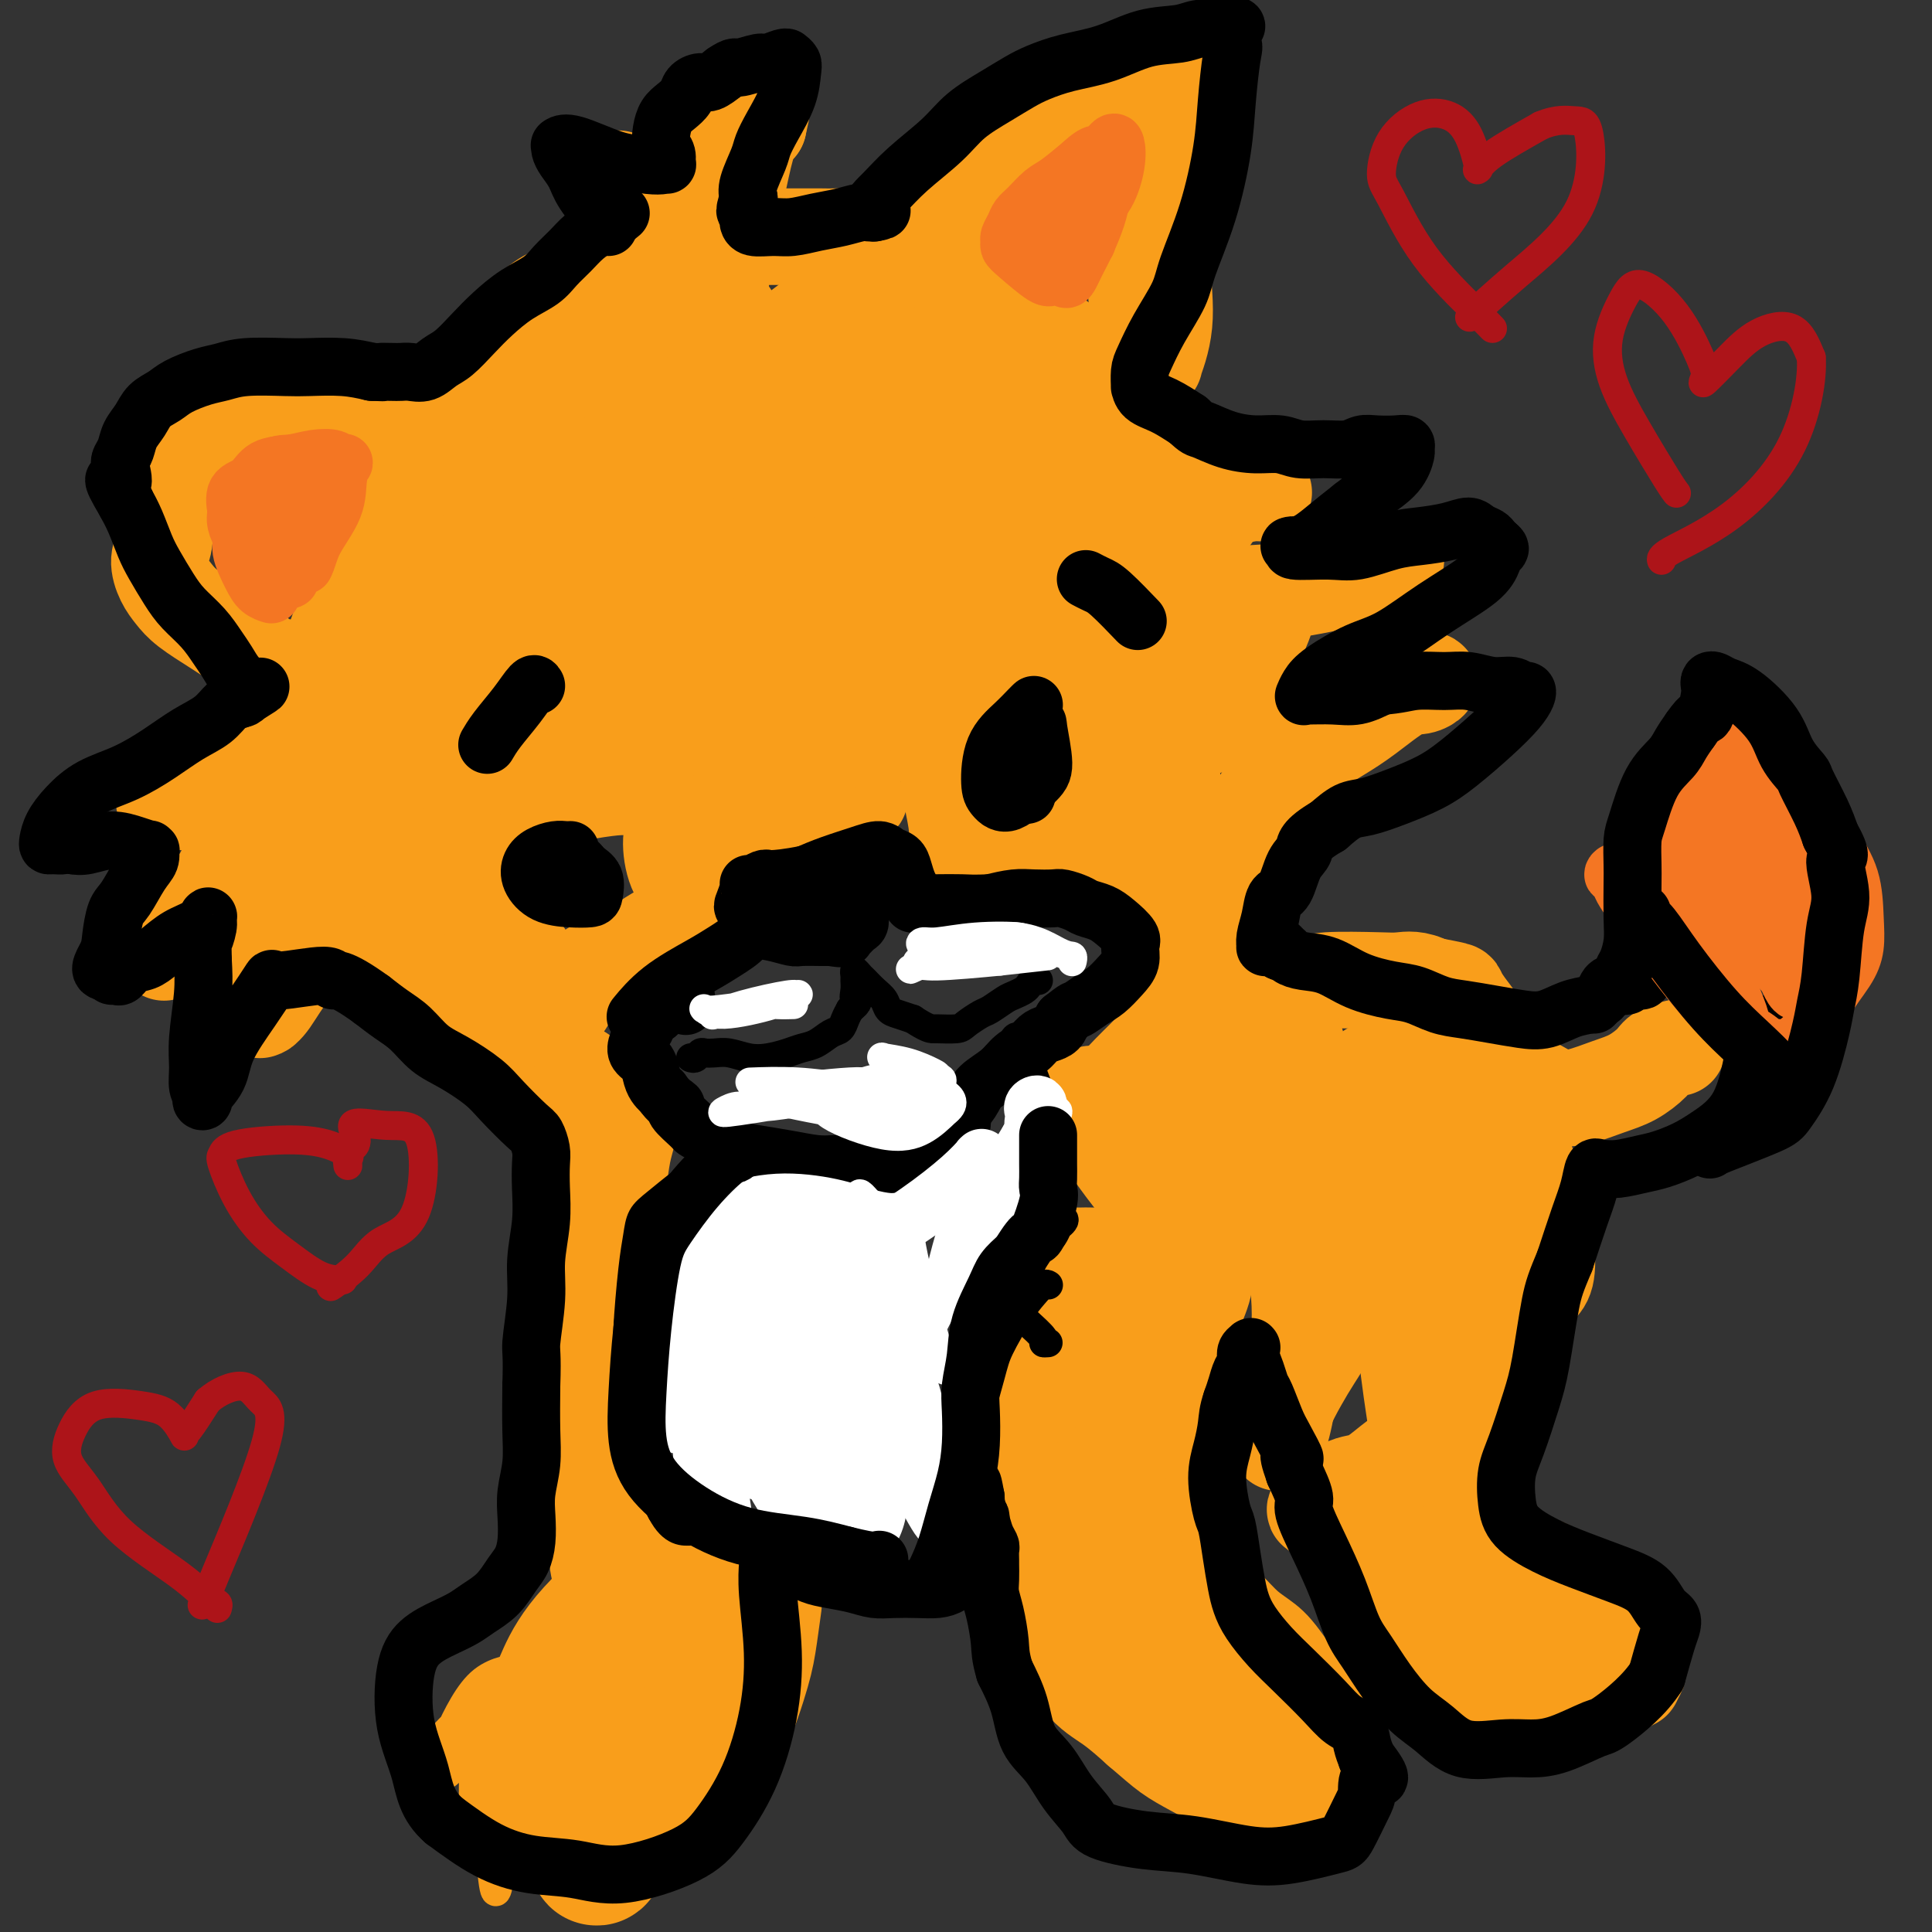<svg viewBox='0 0 400 400' version='1.1' xmlns='http://www.w3.org/2000/svg' xmlns:xlink='http://www.w3.org/1999/xlink'><rect x="0" y="0" width="400" height="400" fill="#333333" stroke="none"/><g fill='none' stroke='#F99E1B' stroke-width='6' stroke-linecap='round' stroke-linejoin='round'><path d='M106,346c-0.404,0.031 -0.808,0.063 -1,0c-0.192,-0.063 -0.171,-0.219 -1,0c-0.829,0.219 -2.509,0.815 -4,2c-1.491,1.185 -2.794,2.961 -4,5c-1.206,2.039 -2.316,4.343 -3,6c-0.684,1.657 -0.942,2.668 -1,3c-0.058,0.332 0.084,-0.015 0,0c-0.084,0.015 -0.395,0.393 1,-1c1.395,-1.393 4.494,-4.557 7,-7c2.506,-2.443 4.417,-4.167 5,-5c0.583,-0.833 -0.164,-0.776 0,-1c0.164,-0.224 1.237,-0.728 -1,1c-2.237,1.728 -7.785,5.690 -11,9c-3.215,3.310 -4.096,5.968 -5,8c-0.904,2.032 -1.830,3.438 -2,4c-0.170,0.562 0.415,0.281 1,0'/><path d='M87,370c0.470,0.140 4.644,-5.510 9,-11c4.356,-5.490 8.894,-10.822 11,-14c2.106,-3.178 1.780,-4.204 2,-5c0.220,-0.796 0.987,-1.362 1,-1c0.013,0.362 -0.726,1.654 -3,5c-2.274,3.346 -6.082,8.747 -9,13c-2.918,4.253 -4.944,7.358 -6,9c-1.056,1.642 -1.141,1.822 -1,2c0.141,0.178 0.508,0.355 3,-2c2.492,-2.355 7.107,-7.242 10,-11c2.893,-3.758 4.063,-6.387 5,-8c0.937,-1.613 1.641,-2.211 2,-3c0.359,-0.789 0.375,-1.768 0,-1c-0.375,0.768 -1.139,3.284 -2,6c-0.861,2.716 -1.817,5.633 -3,9c-1.183,3.367 -2.591,7.183 -4,11'/><path d='M102,369c-1.645,6.080 -1.257,8.779 -1,10c0.257,1.221 0.383,0.964 1,1c0.617,0.036 1.726,0.364 3,-3c1.274,-3.364 2.714,-10.421 3,-16c0.286,-5.579 -0.581,-9.681 -1,-12c-0.419,-2.319 -0.388,-2.856 0,-3c0.388,-0.144 1.135,0.106 1,5c-0.135,4.894 -1.150,14.434 -2,21c-0.850,6.566 -1.535,10.160 -2,13c-0.465,2.840 -0.710,4.926 -1,6c-0.290,1.074 -0.624,1.134 -1,-2c-0.376,-3.134 -0.794,-9.464 0,-15c0.794,-5.536 2.800,-10.278 4,-14c1.200,-3.722 1.592,-6.425 2,-8c0.408,-1.575 0.831,-2.021 1,-2c0.169,0.021 0.085,0.511 0,1'/><path d='M109,351c0.910,-3.215 -0.315,0.246 -1,2c-0.685,1.754 -0.828,1.799 -1,2c-0.172,0.201 -0.371,0.557 0,0c0.371,-0.557 1.311,-2.026 3,-5c1.689,-2.974 4.126,-7.451 6,-10c1.874,-2.549 3.183,-3.169 4,-4c0.817,-0.831 1.141,-1.872 1,-1c-0.141,0.872 -0.746,3.657 -2,8c-1.254,4.343 -3.157,10.244 -4,14c-0.843,3.756 -0.625,5.367 -1,7c-0.375,1.633 -1.341,3.286 0,2c1.341,-1.286 4.989,-5.513 8,-11c3.011,-5.487 5.384,-12.234 7,-16c1.616,-3.766 2.473,-4.553 3,-5c0.527,-0.447 0.722,-0.556 -1,4c-1.722,4.556 -5.361,13.778 -9,23'/><path d='M122,361c-2.532,7.521 -3.863,12.823 -5,16c-1.137,3.177 -2.079,4.228 -2,4c0.079,-0.228 1.178,-1.735 4,-7c2.822,-5.265 7.367,-14.289 11,-21c3.633,-6.711 6.356,-11.111 8,-14c1.644,-2.889 2.210,-4.269 2,-4c-0.210,0.269 -1.197,2.185 -4,8c-2.803,5.815 -7.421,15.528 -10,22c-2.579,6.472 -3.118,9.704 -4,12c-0.882,2.296 -2.105,3.655 0,1c2.105,-2.655 7.539,-9.323 12,-17c4.461,-7.677 7.950,-16.361 11,-23c3.050,-6.639 5.663,-11.233 7,-14c1.337,-2.767 1.398,-3.706 0,0c-1.398,3.706 -4.257,12.059 -8,21c-3.743,8.941 -8.372,18.471 -13,28'/><path d='M131,373c-4.408,10.250 -4.929,11.375 -6,13c-1.071,1.625 -2.693,3.750 -1,2c1.693,-1.750 6.699,-7.374 11,-14c4.301,-6.626 7.896,-14.254 11,-20c3.104,-5.746 5.716,-9.611 7,-12c1.284,-2.389 1.240,-3.303 0,-2c-1.240,1.303 -3.674,4.824 -7,10c-3.326,5.176 -7.543,12.006 -10,16c-2.457,3.994 -3.153,5.153 -3,6c0.153,0.847 1.157,1.382 6,-5c4.843,-6.382 13.527,-19.681 17,-25c3.473,-5.319 1.737,-2.660 0,0'/></g>
<g fill='none' stroke='#F99E1B' stroke-width='28' stroke-linecap='round' stroke-linejoin='round'><path d='M130,365c0.067,-0.156 0.134,-0.312 0,0c-0.134,0.312 -0.467,1.092 -1,2c-0.533,0.908 -1.264,1.944 0,3c1.264,1.056 4.524,2.133 8,1c3.476,-1.133 7.167,-4.475 10,-9c2.833,-4.525 4.806,-10.232 6,-14c1.194,-3.768 1.609,-5.599 2,-8c0.391,-2.401 0.759,-5.374 1,-7c0.241,-1.626 0.355,-1.906 -1,0c-1.355,1.906 -4.180,5.996 -7,11c-2.820,5.004 -5.636,10.921 -9,17c-3.364,6.079 -7.277,12.319 -10,16c-2.723,3.681 -4.256,4.801 -5,6c-0.744,1.199 -0.700,2.477 0,1c0.700,-1.477 2.057,-5.708 4,-11c1.943,-5.292 4.471,-11.646 7,-18'/><path d='M135,355c2.543,-6.899 3.401,-10.148 4,-12c0.599,-1.852 0.939,-2.308 1,-3c0.061,-0.692 -0.156,-1.621 -2,1c-1.844,2.621 -5.314,8.791 -8,14c-2.686,5.209 -4.586,9.457 -6,13c-1.414,3.543 -2.340,6.382 -3,8c-0.660,1.618 -1.052,2.014 -1,2c0.052,-0.014 0.550,-0.440 1,-1c0.450,-0.560 0.853,-1.256 1,-2c0.147,-0.744 0.039,-1.537 0,-3c-0.039,-1.463 -0.011,-3.597 0,-5c0.011,-1.403 0.003,-2.075 0,-3c-0.003,-0.925 -0.001,-2.104 0,-3c0.001,-0.896 0.000,-1.511 0,-2c-0.000,-0.489 -0.000,-0.854 0,-1c0.000,-0.146 0.000,-0.073 0,0'/><path d='M122,358c-0.477,-2.537 -2.170,0.119 -4,3c-1.830,2.881 -3.797,5.987 -5,8c-1.203,2.013 -1.643,2.933 -2,4c-0.357,1.067 -0.632,2.282 -1,3c-0.368,0.718 -0.830,0.937 -1,1c-0.170,0.063 -0.047,-0.032 0,0c0.047,0.032 0.017,0.192 0,-1c-0.017,-1.192 -0.021,-3.737 0,-6c0.021,-2.263 0.067,-4.245 1,-7c0.933,-2.755 2.753,-6.282 4,-9c1.247,-2.718 1.921,-4.627 3,-7c1.079,-2.373 2.563,-5.210 6,-9c3.437,-3.790 8.829,-8.531 12,-11c3.171,-2.469 4.123,-2.665 5,-3c0.877,-0.335 1.679,-0.810 2,-1c0.321,-0.190 0.160,-0.095 0,0'/><path d='M142,323c3.734,-3.381 0.569,0.168 -1,2c-1.569,1.832 -1.543,1.948 -2,2c-0.457,0.052 -1.398,0.042 -2,0c-0.602,-0.042 -0.866,-0.114 -2,0c-1.134,0.114 -3.139,0.415 -4,0c-0.861,-0.415 -0.577,-1.545 -1,-2c-0.423,-0.455 -1.551,-0.235 -2,-1c-0.449,-0.765 -0.218,-2.517 0,-4c0.218,-1.483 0.425,-2.699 0,-4c-0.425,-1.301 -1.480,-2.688 -2,-4c-0.520,-1.312 -0.504,-2.548 -1,-4c-0.496,-1.452 -1.504,-3.121 -2,-5c-0.496,-1.879 -0.480,-3.967 -1,-6c-0.520,-2.033 -1.577,-4.009 -2,-6c-0.423,-1.991 -0.211,-3.995 0,-6'/><path d='M120,285c-1.285,-7.006 -0.499,-5.022 0,-6c0.499,-0.978 0.711,-4.918 1,-8c0.289,-3.082 0.656,-5.306 1,-8c0.344,-2.694 0.667,-5.859 1,-9c0.333,-3.141 0.678,-6.257 1,-9c0.322,-2.743 0.622,-5.114 1,-7c0.378,-1.886 0.834,-3.288 1,-4c0.166,-0.712 0.042,-0.733 0,-1c-0.042,-0.267 -0.003,-0.779 0,-1c0.003,-0.221 -0.030,-0.152 0,0c0.030,0.152 0.123,0.387 0,0c-0.123,-0.387 -0.464,-1.396 -1,-2c-0.536,-0.604 -1.268,-0.802 -2,-1'/><path d='M123,229c-1.015,-1.128 -2.052,-1.449 -3,-2c-0.948,-0.551 -1.809,-1.331 -3,-2c-1.191,-0.669 -2.714,-1.225 -4,-2c-1.286,-0.775 -2.334,-1.767 -4,-3c-1.666,-1.233 -3.948,-2.708 -6,-4c-2.052,-1.292 -3.873,-2.402 -6,-4c-2.127,-1.598 -4.562,-3.682 -6,-5c-1.438,-1.318 -1.881,-1.868 -3,-3c-1.119,-1.132 -2.915,-2.845 -4,-4c-1.085,-1.155 -1.459,-1.753 -2,-3c-0.541,-1.247 -1.248,-3.142 -2,-5c-0.752,-1.858 -1.550,-3.677 -2,-5c-0.450,-1.323 -0.554,-2.148 -1,-4c-0.446,-1.852 -1.236,-4.729 -2,-7c-0.764,-2.271 -1.504,-3.934 -2,-6c-0.496,-2.066 -0.748,-4.533 -1,-7'/><path d='M72,163c-1.273,-8.017 1.546,-9.560 3,-11c1.454,-1.440 1.544,-2.778 2,-5c0.456,-2.222 1.277,-5.327 2,-8c0.723,-2.673 1.347,-4.913 2,-7c0.653,-2.087 1.334,-4.020 2,-6c0.666,-1.980 1.317,-4.005 2,-6c0.683,-1.995 1.398,-3.958 2,-6c0.602,-2.042 1.092,-4.163 2,-6c0.908,-1.837 2.233,-3.389 3,-5c0.767,-1.611 0.976,-3.279 2,-5c1.024,-1.721 2.863,-3.494 4,-5c1.137,-1.506 1.573,-2.744 2,-4c0.427,-1.256 0.846,-2.531 1,-3c0.154,-0.469 0.044,-0.134 0,0c-0.044,0.134 -0.022,0.067 0,0'/><path d='M101,86c1.596,-3.435 -0.413,-1.021 -2,1c-1.587,2.021 -2.750,3.650 -4,5c-1.250,1.350 -2.585,2.420 -4,4c-1.415,1.580 -2.910,3.668 -4,7c-1.090,3.332 -1.774,7.907 -3,12c-1.226,4.093 -2.993,7.705 -5,12c-2.007,4.295 -4.256,9.273 -6,13c-1.744,3.727 -2.985,6.204 -4,8c-1.015,1.796 -1.804,2.913 -2,3c-0.196,0.087 0.201,-0.854 0,-1c-0.201,-0.146 -1.000,0.503 0,-2c1.000,-2.503 3.798,-8.160 6,-14c2.202,-5.840 3.807,-11.864 6,-18c2.193,-6.136 4.975,-12.383 8,-18c3.025,-5.617 6.293,-10.605 10,-15c3.707,-4.395 7.854,-8.198 12,-12'/><path d='M109,71c4.936,-5.572 6.275,-6.001 9,-7c2.725,-0.999 6.834,-2.566 9,-3c2.166,-0.434 2.388,0.266 3,0c0.612,-0.266 1.614,-1.498 1,1c-0.614,2.498 -2.843,8.726 -6,15c-3.157,6.274 -7.243,12.594 -11,19c-3.757,6.406 -7.186,12.898 -11,19c-3.814,6.102 -8.013,11.813 -10,15c-1.987,3.187 -1.762,3.850 -3,5c-1.238,1.150 -3.938,2.787 -1,0c2.938,-2.787 11.512,-9.998 19,-19c7.488,-9.002 13.888,-19.793 20,-28c6.112,-8.207 11.937,-13.829 15,-17c3.063,-3.171 3.363,-3.892 4,-4c0.637,-0.108 1.611,0.398 0,4c-1.611,3.602 -5.805,10.301 -10,17'/><path d='M137,88c-5.375,8.235 -13.813,18.324 -18,25c-4.187,6.676 -4.124,9.941 -6,13c-1.876,3.059 -5.691,5.912 1,-1c6.691,-6.912 23.890,-23.590 33,-33c9.110,-9.410 10.133,-11.553 14,-15c3.867,-3.447 10.580,-8.200 14,-11c3.420,-2.800 3.547,-3.649 0,1c-3.547,4.649 -10.770,14.795 -17,24c-6.230,9.205 -11.468,17.467 -15,23c-3.532,5.533 -5.358,8.335 -6,10c-0.642,1.665 -0.101,2.192 5,-3c5.101,-5.192 14.762,-16.104 23,-25c8.238,-8.896 15.054,-15.776 19,-20c3.946,-4.224 5.024,-5.791 6,-7c0.976,-1.209 1.850,-2.060 -1,3c-2.850,5.060 -9.425,16.030 -16,27'/><path d='M173,99c-5.860,8.603 -12.009,15.110 -16,20c-3.991,4.890 -5.824,8.162 -7,10c-1.176,1.838 -1.696,2.243 1,0c2.696,-2.243 8.606,-7.134 14,-13c5.394,-5.866 10.271,-12.709 13,-17c2.729,-4.291 3.311,-6.032 4,-7c0.689,-0.968 1.487,-1.162 -2,3c-3.487,4.162 -11.258,12.681 -16,19c-4.742,6.319 -6.455,10.440 -8,13c-1.545,2.560 -2.922,3.559 -1,3c1.922,-0.559 7.143,-2.678 12,-8c4.857,-5.322 9.348,-13.849 13,-22c3.652,-8.151 6.463,-15.927 8,-21c1.537,-5.073 1.798,-7.443 2,-9c0.202,-1.557 0.343,-2.302 1,-2c0.657,0.302 1.828,1.651 3,3'/><path d='M194,71c1.461,2.594 3.112,8.579 5,13c1.888,4.421 4.013,7.277 6,9c1.987,1.723 3.836,2.311 5,3c1.164,0.689 1.642,1.477 2,2c0.358,0.523 0.595,0.780 -1,0c-1.595,-0.780 -5.021,-2.598 -8,-5c-2.979,-2.402 -5.511,-5.387 -7,-7c-1.489,-1.613 -1.935,-1.855 -1,-2c0.935,-0.145 3.250,-0.192 8,4c4.750,4.192 11.933,12.623 18,20c6.067,7.377 11.018,13.700 15,18c3.982,4.300 6.995,6.578 4,3c-2.995,-3.578 -11.999,-13.011 -17,-19c-5.001,-5.989 -6.000,-8.536 -7,-11c-1.000,-2.464 -2.000,-4.847 -2,-6c-0.000,-1.153 1.000,-1.077 2,-1'/><path d='M216,92c2.898,1.827 10.143,9.894 15,15c4.857,5.106 7.325,7.252 10,12c2.675,4.748 5.557,12.098 7,17c1.443,4.902 1.449,7.355 1,9c-0.449,1.645 -1.352,2.481 -3,2c-1.648,-0.481 -4.042,-2.280 -5,-3c-0.958,-0.720 -0.479,-0.360 0,0'/></g>
<g fill='none' stroke='#F99E1B' stroke-width='20' stroke-linecap='round' stroke-linejoin='round'><path d='M211,283c0.002,0.049 0.004,0.097 0,0c-0.004,-0.097 -0.015,-0.340 0,0c0.015,0.340 0.054,1.264 0,2c-0.054,0.736 -0.202,1.284 -1,3c-0.798,1.716 -2.247,4.602 -3,7c-0.753,2.398 -0.810,4.310 -1,7c-0.190,2.690 -0.513,6.157 0,9c0.513,2.843 1.860,5.061 3,8c1.140,2.939 2.071,6.599 3,9c0.929,2.401 1.857,3.544 3,5c1.143,1.456 2.502,3.225 4,6c1.498,2.775 3.134,6.555 5,9c1.866,2.445 3.962,3.556 6,5c2.038,1.444 4.019,3.222 6,5'/><path d='M236,358c2.986,2.538 4.450,3.881 6,5c1.550,1.119 3.185,2.012 5,3c1.815,0.988 3.810,2.070 6,3c2.190,0.930 4.576,1.709 7,2c2.424,0.291 4.887,0.093 7,0c2.113,-0.093 3.877,-0.082 5,0c1.123,0.082 1.607,0.235 2,0c0.393,-0.235 0.697,-0.856 1,-1c0.303,-0.144 0.604,0.191 1,0c0.396,-0.191 0.886,-0.908 1,-1c0.114,-0.092 -0.149,0.441 0,0c0.149,-0.441 0.708,-1.856 1,-3c0.292,-1.144 0.315,-2.018 0,-3c-0.315,-0.982 -0.970,-2.072 -2,-4c-1.030,-1.928 -2.437,-4.694 -4,-7c-1.563,-2.306 -3.281,-4.153 -5,-6'/><path d='M267,346c-2.642,-3.859 -3.746,-5.006 -5,-6c-1.254,-0.994 -2.658,-1.833 -4,-3c-1.342,-1.167 -2.622,-2.661 -4,-4c-1.378,-1.339 -2.853,-2.524 -4,-4c-1.147,-1.476 -1.966,-3.242 -3,-5c-1.034,-1.758 -2.284,-3.506 -3,-6c-0.716,-2.494 -0.897,-5.734 -1,-9c-0.103,-3.266 -0.126,-6.560 0,-10c0.126,-3.440 0.401,-7.027 1,-10c0.599,-2.973 1.522,-5.331 2,-8c0.478,-2.669 0.510,-5.649 1,-8c0.490,-2.351 1.438,-4.075 2,-6c0.562,-1.925 0.738,-4.052 1,-6c0.262,-1.948 0.609,-3.717 1,-5c0.391,-1.283 0.826,-2.081 1,-3c0.174,-0.919 0.087,-1.960 0,-3'/><path d='M252,250c1.243,-5.985 0.349,-1.447 0,0c-0.349,1.447 -0.154,-0.198 0,-1c0.154,-0.802 0.267,-0.762 1,-1c0.733,-0.238 2.087,-0.752 3,-1c0.913,-0.248 1.386,-0.228 2,0c0.614,0.228 1.369,0.663 2,1c0.631,0.337 1.139,0.575 2,1c0.861,0.425 2.074,1.037 3,2c0.926,0.963 1.566,2.279 2,4c0.434,1.721 0.663,3.848 1,6c0.337,2.152 0.781,4.329 1,7c0.219,2.671 0.213,5.834 0,8c-0.213,2.166 -0.635,3.333 -1,5c-0.365,1.667 -0.675,3.833 -1,6c-0.325,2.167 -0.664,4.333 -1,6c-0.336,1.667 -0.668,2.833 -1,4'/><path d='M265,297c-0.613,3.266 -0.146,0.932 0,0c0.146,-0.932 -0.029,-0.461 0,-1c0.029,-0.539 0.262,-2.086 1,-4c0.738,-1.914 1.980,-4.195 3,-6c1.020,-1.805 1.816,-3.135 3,-5c1.184,-1.865 2.755,-4.265 4,-7c1.245,-2.735 2.165,-5.807 3,-8c0.835,-2.193 1.586,-3.509 2,-5c0.414,-1.491 0.492,-3.156 1,-5c0.508,-1.844 1.445,-3.865 2,-5c0.555,-1.135 0.726,-1.382 1,-2c0.274,-0.618 0.650,-1.605 1,-2c0.350,-0.395 0.675,-0.197 1,0'/><path d='M287,247c4.156,-7.022 3.545,0.422 4,4c0.455,3.578 1.975,3.289 3,5c1.025,1.711 1.553,5.423 2,9c0.447,3.577 0.812,7.021 1,10c0.188,2.979 0.199,5.494 0,8c-0.199,2.506 -0.607,5.002 -1,7c-0.393,1.998 -0.769,3.498 -1,5c-0.231,1.502 -0.316,3.004 -1,4c-0.684,0.996 -1.968,1.484 -3,2c-1.032,0.516 -1.814,1.059 -3,2c-1.186,0.941 -2.777,2.280 -4,3c-1.223,0.720 -2.079,0.820 -3,1c-0.921,0.180 -1.907,0.440 -3,1c-1.093,0.560 -2.294,1.420 -3,2c-0.706,0.580 -0.916,0.880 -1,1c-0.084,0.120 -0.042,0.060 0,0'/><path d='M274,311c-3.203,2.182 -1.209,1.636 0,2c1.209,0.364 1.633,1.639 3,4c1.367,2.361 3.678,5.809 6,9c2.322,3.191 4.655,6.125 6,8c1.345,1.875 1.701,2.691 3,4c1.299,1.309 3.542,3.112 5,4c1.458,0.888 2.132,0.863 4,2c1.868,1.137 4.929,3.436 7,5c2.071,1.564 3.153,2.392 5,3c1.847,0.608 4.460,0.996 7,1c2.540,0.004 5.006,-0.376 7,-1c1.994,-0.624 3.515,-1.490 5,-2c1.485,-0.510 2.934,-0.662 4,-1c1.066,-0.338 1.748,-0.860 2,-1c0.252,-0.140 0.072,0.103 0,0c-0.072,-0.103 -0.036,-0.551 0,-1'/><path d='M338,347c1.774,-0.870 0.709,-0.544 0,-1c-0.709,-0.456 -1.063,-1.694 -2,-3c-0.937,-1.306 -2.456,-2.679 -4,-5c-1.544,-2.321 -3.113,-5.589 -5,-8c-1.887,-2.411 -4.091,-3.966 -6,-5c-1.909,-1.034 -3.524,-1.546 -5,-2c-1.476,-0.454 -2.813,-0.850 -4,-1c-1.187,-0.150 -2.223,-0.052 -4,0c-1.777,0.052 -4.294,0.060 -6,0c-1.706,-0.060 -2.602,-0.187 -4,-1c-1.398,-0.813 -3.297,-2.313 -5,-4c-1.703,-1.687 -3.211,-3.563 -4,-5c-0.789,-1.437 -0.861,-2.437 -1,-3c-0.139,-0.563 -0.345,-0.690 1,1c1.345,1.690 4.241,5.197 7,9c2.759,3.803 5.379,7.901 8,12'/><path d='M304,331c3.294,4.246 3.528,3.862 4,4c0.472,0.138 1.180,0.800 2,1c0.820,0.200 1.752,-0.062 2,-1c0.248,-0.938 -0.186,-2.554 -1,-5c-0.814,-2.446 -2.007,-5.723 -3,-8c-0.993,-2.277 -1.786,-3.553 -2,-5c-0.214,-1.447 0.152,-3.064 0,-4c-0.152,-0.936 -0.824,-1.191 0,0c0.824,1.191 3.142,3.829 5,7c1.858,3.171 3.257,6.874 4,10c0.743,3.126 0.831,5.676 1,7c0.169,1.324 0.418,1.421 -1,-1c-1.418,-2.421 -4.504,-7.360 -7,-14c-2.496,-6.640 -4.403,-14.980 -5,-21c-0.597,-6.020 0.115,-9.720 1,-13c0.885,-3.280 1.942,-6.140 3,-9'/><path d='M307,279c0.928,-4.149 1.247,-3.521 2,-4c0.753,-0.479 1.940,-2.066 3,-3c1.060,-0.934 1.992,-1.215 3,-2c1.008,-0.785 2.094,-2.074 3,-3c0.906,-0.926 1.634,-1.490 2,-3c0.366,-1.510 0.369,-3.967 0,-7c-0.369,-3.033 -1.110,-6.641 -2,-10c-0.890,-3.359 -1.929,-6.468 -3,-9c-1.071,-2.532 -2.173,-4.487 -3,-7c-0.827,-2.513 -1.378,-5.584 -2,-8c-0.622,-2.416 -1.315,-4.177 -2,-6c-0.685,-1.823 -1.360,-3.707 -2,-5c-0.640,-1.293 -1.244,-1.996 -2,-3c-0.756,-1.004 -1.665,-2.309 -2,-3c-0.335,-0.691 -0.096,-0.769 -1,-1c-0.904,-0.231 -2.952,-0.616 -5,-1'/><path d='M296,204c-2.753,-1.467 -4.636,-1.136 -6,-1c-1.364,0.136 -2.208,0.075 -5,0c-2.792,-0.075 -7.531,-0.164 -10,0c-2.469,0.164 -2.667,0.583 -5,1c-2.333,0.417 -6.799,0.833 -9,1c-2.201,0.167 -2.136,0.083 -3,0c-0.864,-0.083 -2.657,-0.167 -4,0c-1.343,0.167 -2.234,0.585 -3,1c-0.766,0.415 -1.405,0.828 -2,1c-0.595,0.172 -1.145,0.104 -2,1c-0.855,0.896 -2.014,2.758 -3,4c-0.986,1.242 -1.800,1.866 -3,3c-1.200,1.134 -2.786,2.778 -4,4c-1.214,1.222 -2.058,2.021 -3,3c-0.942,0.979 -1.984,2.137 -3,3c-1.016,0.863 -2.008,1.432 -3,2'/><path d='M228,227c-3.948,3.260 -2.319,0.911 -2,0c0.319,-0.911 -0.673,-0.383 -1,0c-0.327,0.383 0.010,0.619 0,1c-0.010,0.381 -0.367,0.905 0,2c0.367,1.095 1.458,2.762 3,5c1.542,2.238 3.534,5.046 5,7c1.466,1.954 2.407,3.052 3,4c0.593,0.948 0.838,1.745 1,3c0.162,1.255 0.240,2.966 0,4c-0.240,1.034 -0.799,1.390 -1,2c-0.201,0.610 -0.044,1.473 0,2c0.044,0.527 -0.027,0.719 0,1c0.027,0.281 0.150,0.652 0,1c-0.150,0.348 -0.575,0.674 -1,1'/><path d='M235,260c-0.848,1.702 -1.967,0.456 -3,0c-1.033,-0.456 -1.979,-0.122 -3,0c-1.021,0.122 -2.117,0.033 -3,0c-0.883,-0.033 -1.554,-0.008 -2,0c-0.446,0.008 -0.669,-0.000 -1,0c-0.331,0.000 -0.771,0.009 -1,0c-0.229,-0.009 -0.245,-0.036 0,0c0.245,0.036 0.753,0.134 1,1c0.247,0.866 0.234,2.499 1,6c0.766,3.501 2.311,8.868 3,13c0.689,4.132 0.521,7.029 0,10c-0.521,2.971 -1.397,6.017 -2,8c-0.603,1.983 -0.935,2.903 -1,5c-0.065,2.097 0.136,5.372 0,8c-0.136,2.628 -0.610,4.608 0,8c0.610,3.392 2.305,8.196 4,13'/><path d='M228,332c1.415,3.527 2.953,5.844 5,8c2.047,2.156 4.603,4.150 9,7c4.397,2.850 10.637,6.555 16,10c5.363,3.445 9.850,6.632 12,8c2.150,1.368 1.961,0.919 2,1c0.039,0.081 0.304,0.692 -4,-3c-4.304,-3.692 -13.178,-11.686 -19,-18c-5.822,-6.314 -8.594,-10.948 -11,-16c-2.406,-5.052 -4.448,-10.520 -6,-16c-1.552,-5.480 -2.615,-10.970 -3,-14c-0.385,-3.030 -0.092,-3.599 0,-4c0.092,-0.401 -0.017,-0.633 1,0c1.017,0.633 3.158,2.132 4,3c0.842,0.868 0.383,1.105 0,1c-0.383,-0.105 -0.692,-0.553 -1,-1'/><path d='M233,298c0.341,-0.665 -0.807,-3.827 -1,-8c-0.193,-4.173 0.568,-9.357 1,-14c0.432,-4.643 0.535,-8.745 2,-14c1.465,-5.255 4.291,-11.663 6,-18c1.709,-6.337 2.302,-12.605 3,-17c0.698,-4.395 1.500,-6.919 2,-8c0.500,-1.081 0.699,-0.720 1,-1c0.301,-0.280 0.704,-1.200 2,2c1.296,3.200 3.485,10.519 5,16c1.515,5.481 2.357,9.125 3,11c0.643,1.875 1.086,1.980 2,2c0.914,0.020 2.300,-0.044 3,-6c0.700,-5.956 0.713,-17.803 1,-25c0.287,-7.197 0.846,-9.745 1,-12c0.154,-2.255 -0.099,-4.216 1,-1c1.099,3.216 3.549,11.608 6,20'/><path d='M271,225c2.083,8.832 3.790,21.411 5,30c1.210,8.589 1.922,13.187 2,16c0.078,2.813 -0.479,3.842 0,1c0.479,-2.842 1.992,-9.555 3,-17c1.008,-7.445 1.509,-15.622 2,-21c0.491,-5.378 0.972,-7.956 1,-10c0.028,-2.044 -0.396,-3.553 0,-1c0.396,2.553 1.613,9.168 3,20c1.387,10.832 2.945,25.880 4,35c1.055,9.120 1.607,12.312 2,15c0.393,2.688 0.628,4.873 0,-2c-0.628,-6.873 -2.119,-22.803 -2,-36c0.119,-13.197 1.846,-23.661 3,-30c1.154,-6.339 1.734,-8.553 2,-11c0.266,-2.447 0.219,-5.128 2,-1c1.781,4.128 5.391,15.064 9,26'/><path d='M307,239c3.056,9.526 5.197,20.841 6,27c0.803,6.159 0.267,7.161 0,6c-0.267,-1.161 -0.266,-4.485 -2,-12c-1.734,-7.515 -5.203,-19.222 -7,-26c-1.797,-6.778 -1.921,-8.626 -2,-10c-0.079,-1.374 -0.112,-2.275 0,-2c0.112,0.275 0.370,1.726 2,6c1.630,4.274 4.632,11.371 7,15c2.368,3.629 4.100,3.789 5,4c0.900,0.211 0.966,0.474 0,-1c-0.966,-1.474 -2.966,-4.685 -5,-7c-2.034,-2.315 -4.103,-3.734 -6,0c-1.897,3.734 -3.622,12.619 -5,20c-1.378,7.381 -2.410,13.256 -3,17c-0.590,3.744 -0.740,5.355 -1,6c-0.260,0.645 -0.630,0.322 -1,0'/><path d='M295,282c-1.333,6.467 0.333,1.133 1,-1c0.667,-2.133 0.333,-1.067 0,0'/><path d='M317,225c0.081,-0.213 0.163,-0.426 1,0c0.837,0.426 2.431,1.492 4,2c1.569,0.508 3.115,0.459 5,0c1.885,-0.459 4.110,-1.328 6,-2c1.890,-0.672 3.445,-1.147 5,-2c1.555,-0.853 3.110,-2.085 4,-3c0.890,-0.915 1.115,-1.513 2,-2c0.885,-0.487 2.431,-0.862 3,-1c0.569,-0.138 0.163,-0.039 0,0c-0.163,0.039 -0.081,0.020 0,0'/><path d='M114,211c-0.182,0.163 -0.364,0.326 0,0c0.364,-0.326 1.275,-1.139 2,-2c0.725,-0.861 1.264,-1.768 2,-3c0.736,-1.232 1.668,-2.788 3,-4c1.332,-1.212 3.064,-2.080 5,-3c1.936,-0.920 4.078,-1.893 6,-3c1.922,-1.107 3.625,-2.349 5,-3c1.375,-0.651 2.421,-0.713 3,-1c0.579,-0.287 0.691,-0.800 1,-1c0.309,-0.200 0.815,-0.087 1,0c0.185,0.087 0.050,0.147 0,0c-0.050,-0.147 -0.013,-0.501 0,-1c0.013,-0.499 0.004,-1.143 0,-2c-0.004,-0.857 -0.002,-1.929 0,-3'/><path d='M142,185c-0.070,-1.904 -1.245,-3.165 -2,-5c-0.755,-1.835 -1.090,-4.246 -1,-6c0.090,-1.754 0.605,-2.852 1,-4c0.395,-1.148 0.670,-2.347 1,-3c0.330,-0.653 0.715,-0.761 1,-1c0.285,-0.239 0.471,-0.607 1,-1c0.529,-0.393 1.402,-0.809 2,-1c0.598,-0.191 0.920,-0.156 2,0c1.080,0.156 2.919,0.434 4,1c1.081,0.566 1.403,1.420 2,2c0.597,0.580 1.469,0.887 2,1c0.531,0.113 0.722,0.033 1,0c0.278,-0.033 0.641,-0.019 1,0c0.359,0.019 0.712,0.044 1,0c0.288,-0.044 0.511,-0.155 1,0c0.489,0.155 1.245,0.578 2,1'/><path d='M161,169c3.978,0.456 4.923,-0.403 6,-1c1.077,-0.597 2.288,-0.931 3,-1c0.712,-0.069 0.927,0.126 2,0c1.073,-0.126 3.005,-0.574 4,-1c0.995,-0.426 1.054,-0.832 1,-1c-0.054,-0.168 -0.221,-0.099 0,0c0.221,0.099 0.831,0.228 1,0c0.169,-0.228 -0.103,-0.812 0,-2c0.103,-1.188 0.581,-2.980 1,-4c0.419,-1.020 0.781,-1.268 1,-2c0.219,-0.732 0.297,-1.947 1,-3c0.703,-1.053 2.031,-1.942 3,-3c0.969,-1.058 1.579,-2.284 2,-3c0.421,-0.716 0.652,-0.924 1,-1c0.348,-0.076 0.814,-0.022 1,0c0.186,0.022 0.093,0.011 0,0'/><path d='M188,147c2.092,-2.925 1.321,-0.736 1,0c-0.321,0.736 -0.194,0.021 0,0c0.194,-0.021 0.454,0.652 1,1c0.546,0.348 1.379,0.370 2,1c0.621,0.630 1.029,1.868 2,4c0.971,2.132 2.505,5.157 3,7c0.495,1.843 -0.049,2.504 0,4c0.049,1.496 0.692,3.826 1,6c0.308,2.174 0.280,4.190 0,6c-0.280,1.810 -0.813,3.413 -1,4c-0.187,0.587 -0.030,0.157 0,0c0.030,-0.157 -0.069,-0.042 0,0c0.069,0.042 0.305,0.012 1,0c0.695,-0.012 1.847,-0.006 3,0'/><path d='M201,180c1.517,0.049 3.308,0.171 5,0c1.692,-0.171 3.285,-0.635 5,-1c1.715,-0.365 3.551,-0.630 5,-1c1.449,-0.370 2.509,-0.843 4,-1c1.491,-0.157 3.411,0.003 5,0c1.589,-0.003 2.848,-0.168 4,0c1.152,0.168 2.199,0.670 3,1c0.801,0.330 1.357,0.488 2,1c0.643,0.512 1.374,1.377 2,2c0.626,0.623 1.148,1.005 2,2c0.852,0.995 2.035,2.604 3,4c0.965,1.396 1.712,2.580 2,4c0.288,1.420 0.116,3.074 0,4c-0.116,0.926 -0.176,1.122 0,1c0.176,-0.122 0.588,-0.561 1,-1'/><path d='M244,195c1.593,2.692 -0.424,0.923 0,-1c0.424,-1.923 3.291,-3.998 6,-8c2.709,-4.002 5.262,-9.931 8,-15c2.738,-5.069 5.663,-9.280 9,-13c3.337,-3.720 7.086,-6.950 9,-9c1.914,-2.050 1.994,-2.920 2,-3c0.006,-0.080 -0.060,0.629 0,1c0.060,0.371 0.248,0.404 0,1c-0.248,0.596 -0.932,1.753 -2,3c-1.068,1.247 -2.521,2.582 -4,4c-1.479,1.418 -2.985,2.920 -4,4c-1.015,1.080 -1.540,1.740 -2,2c-0.460,0.260 -0.855,0.121 -1,0c-0.145,-0.121 -0.039,-0.225 0,0c0.039,0.225 0.011,0.779 1,0c0.989,-0.779 2.994,-2.889 5,-5'/><path d='M271,156c1.867,-1.515 4.036,-2.802 6,-4c1.964,-1.198 3.725,-2.308 6,-4c2.275,-1.692 5.063,-3.968 7,-5c1.937,-1.032 3.021,-0.821 4,-1c0.979,-0.179 1.853,-0.748 2,-1c0.147,-0.252 -0.432,-0.187 -1,0c-0.568,0.187 -1.126,0.495 -3,1c-1.874,0.505 -5.063,1.208 -9,2c-3.937,0.792 -8.622,1.673 -13,2c-4.378,0.327 -8.449,0.102 -11,0c-2.551,-0.102 -3.581,-0.079 -4,0c-0.419,0.079 -0.228,0.214 0,0c0.228,-0.214 0.494,-0.775 1,-2c0.506,-1.225 1.253,-3.112 2,-5'/><path d='M258,139c0.804,-2.195 1.315,-4.184 2,-6c0.685,-1.816 1.543,-3.460 2,-5c0.457,-1.540 0.512,-2.976 1,-4c0.488,-1.024 1.409,-1.636 2,-2c0.591,-0.364 0.850,-0.479 2,-1c1.150,-0.521 3.189,-1.447 5,-2c1.811,-0.553 3.394,-0.734 5,-1c1.606,-0.266 3.236,-0.616 5,-1c1.764,-0.384 3.663,-0.800 5,-1c1.337,-0.200 2.112,-0.183 2,0c-0.112,0.183 -1.113,0.534 -2,1c-0.887,0.466 -1.662,1.049 -5,2c-3.338,0.951 -9.239,2.272 -14,3c-4.761,0.728 -8.380,0.864 -12,1'/><path d='M256,123c-6.548,1.146 -7.420,0.512 -8,0c-0.580,-0.512 -0.870,-0.900 -1,-1c-0.130,-0.100 -0.099,0.090 0,0c0.099,-0.090 0.266,-0.459 0,-1c-0.266,-0.541 -0.965,-1.256 -1,-2c-0.035,-0.744 0.593,-1.519 1,-3c0.407,-1.481 0.591,-3.669 1,-5c0.409,-1.331 1.041,-1.807 2,-3c0.959,-1.193 2.243,-3.104 3,-4c0.757,-0.896 0.986,-0.776 2,-1c1.014,-0.224 2.811,-0.791 4,-1c1.189,-0.209 1.768,-0.060 2,0c0.232,0.060 0.116,0.030 0,0'/><path d='M261,102c1.329,-0.208 0.653,0.272 -1,0c-1.653,-0.272 -4.283,-1.296 -6,-2c-1.717,-0.704 -2.521,-1.089 -4,-2c-1.479,-0.911 -3.634,-2.347 -6,-4c-2.366,-1.653 -4.943,-3.524 -7,-5c-2.057,-1.476 -3.592,-2.556 -5,-4c-1.408,-1.444 -2.687,-3.251 -4,-5c-1.313,-1.749 -2.660,-3.440 -4,-5c-1.340,-1.560 -2.672,-2.988 -4,-4c-1.328,-1.012 -2.650,-1.608 -4,-3c-1.350,-1.392 -2.727,-3.581 -4,-5c-1.273,-1.419 -2.443,-2.068 -4,-3c-1.557,-0.932 -3.500,-2.147 -5,-3c-1.500,-0.853 -2.558,-1.345 -4,-2c-1.442,-0.655 -3.269,-1.473 -5,-2c-1.731,-0.527 -3.365,-0.764 -5,-1'/><path d='M189,52c-3.940,-1.420 -4.290,-0.969 -5,-1c-0.710,-0.031 -1.782,-0.544 -3,-1c-1.218,-0.456 -2.584,-0.854 -4,-1c-1.416,-0.146 -2.881,-0.039 -4,0c-1.119,0.039 -1.892,0.010 -3,0c-1.108,-0.010 -2.551,-0.003 -4,0c-1.449,0.003 -2.904,-0.000 -4,0c-1.096,0.000 -1.832,0.004 -3,0c-1.168,-0.004 -2.767,-0.015 -4,0c-1.233,0.015 -2.099,0.057 -3,0c-0.901,-0.057 -1.838,-0.214 -3,0c-1.162,0.214 -2.549,0.800 -4,1c-1.451,0.200 -2.968,0.015 -4,0c-1.032,-0.015 -1.581,0.138 -2,0c-0.419,-0.138 -0.710,-0.569 -1,-1'/><path d='M138,49c-8.246,-0.832 -3.361,-1.413 -2,-2c1.361,-0.587 -0.802,-1.182 -2,-2c-1.198,-0.818 -1.430,-1.861 -2,-3c-0.570,-1.139 -1.477,-2.375 -2,-3c-0.523,-0.625 -0.661,-0.639 -1,-1c-0.339,-0.361 -0.877,-1.068 -1,-1c-0.123,0.068 0.170,0.911 0,1c-0.170,0.089 -0.802,-0.575 1,1c1.802,1.575 6.038,5.389 9,8c2.962,2.611 4.650,4.019 6,5c1.350,0.981 2.362,1.536 3,2c0.638,0.464 0.903,0.837 1,1c0.097,0.163 0.026,0.116 0,0c-0.026,-0.116 -0.007,-0.300 0,-1c0.007,-0.700 0.002,-1.914 0,-4c-0.002,-2.086 -0.001,-5.043 0,-8'/><path d='M148,42c-0.071,-3.463 -0.748,-6.122 -1,-7c-0.252,-0.878 -0.078,0.024 0,0c0.078,-0.024 0.059,-0.975 0,-1c-0.059,-0.025 -0.159,0.875 0,1c0.159,0.125 0.578,-0.527 1,2c0.422,2.527 0.848,8.232 1,12c0.152,3.768 0.029,5.598 0,7c-0.029,1.402 0.037,2.377 0,3c-0.037,0.623 -0.176,0.893 0,0c0.176,-0.893 0.666,-2.949 1,-5c0.334,-2.051 0.512,-4.096 1,-7c0.488,-2.904 1.285,-6.666 2,-10c0.715,-3.334 1.347,-6.238 2,-8c0.653,-1.762 1.326,-2.381 2,-3'/><path d='M157,26c1.244,-5.356 0.356,-2.244 0,-1c-0.356,1.244 -0.178,0.622 0,0'/><path d='M110,200c-0.427,-0.288 -0.854,-0.575 -1,-1c-0.146,-0.425 -0.013,-0.987 -1,-2c-0.987,-1.013 -3.096,-2.476 -5,-5c-1.904,-2.524 -3.604,-6.108 -5,-9c-1.396,-2.892 -2.487,-5.092 -3,-7c-0.513,-1.908 -0.449,-3.523 0,-5c0.449,-1.477 1.283,-2.817 3,-4c1.717,-1.183 4.318,-2.209 6,-3c1.682,-0.791 2.445,-1.347 4,-2c1.555,-0.653 3.901,-1.402 6,-2c2.099,-0.598 3.950,-1.046 6,-1c2.050,0.046 4.300,0.584 6,1c1.700,0.416 2.850,0.708 4,1'/><path d='M130,161c3.602,0.607 4.606,1.626 5,2c0.394,0.374 0.178,0.103 0,0c-0.178,-0.103 -0.317,-0.039 -1,0c-0.683,0.039 -1.910,0.055 -3,0c-1.090,-0.055 -2.045,-0.179 -4,0c-1.955,0.179 -4.911,0.660 -7,1c-2.089,0.340 -3.310,0.540 -6,1c-2.690,0.460 -6.848,1.181 -11,2c-4.152,0.819 -8.299,1.735 -11,3c-2.701,1.265 -3.958,2.879 -5,4c-1.042,1.121 -1.869,1.749 -2,2c-0.131,0.251 0.435,0.126 1,0'/><path d='M86,176c-2.994,1.463 -1.977,0.620 0,0c1.977,-0.620 4.916,-1.016 9,-3c4.084,-1.984 9.314,-5.557 13,-9c3.686,-3.443 5.828,-6.755 9,-10c3.172,-3.245 7.373,-6.423 11,-9c3.627,-2.577 6.679,-4.552 9,-6c2.321,-1.448 3.912,-2.369 5,-3c1.088,-0.631 1.674,-0.972 2,-1c0.326,-0.028 0.394,0.257 0,0c-0.394,-0.257 -1.249,-1.055 -3,-2c-1.751,-0.945 -4.397,-2.037 -7,-3c-2.603,-0.963 -5.162,-1.798 -8,-3c-2.838,-1.202 -5.954,-2.772 -9,-3c-3.046,-0.228 -6.023,0.886 -9,2'/><path d='M108,126c-3.271,1.564 -6.949,4.473 -10,8c-3.051,3.527 -5.476,7.672 -7,12c-1.524,4.328 -2.146,8.840 -2,12c0.146,3.160 1.059,4.968 1,6c-0.059,1.032 -1.090,1.288 0,1c1.090,-0.288 4.303,-1.118 8,-5c3.697,-3.882 7.879,-10.815 12,-17c4.121,-6.185 8.180,-11.623 12,-15c3.820,-3.377 7.402,-4.694 11,-6c3.598,-1.306 7.211,-2.603 9,-3c1.789,-0.397 1.752,0.105 2,0c0.248,-0.105 0.779,-0.818 0,0c-0.779,0.818 -2.869,3.168 -6,6c-3.131,2.832 -7.305,6.147 -10,8c-2.695,1.853 -3.913,2.244 -4,3c-0.087,0.756 0.956,1.878 2,3'/><path d='M126,139c2.991,1.280 9.470,2.979 15,3c5.530,0.021 10.113,-1.635 13,-3c2.887,-1.365 4.079,-2.438 5,-3c0.921,-0.562 1.573,-0.611 1,-1c-0.573,-0.389 -2.369,-1.117 -6,-1c-3.631,0.117 -9.097,1.079 -13,2c-3.903,0.921 -6.244,1.800 -7,4c-0.756,2.200 0.073,5.720 2,8c1.927,2.280 4.952,3.318 10,2c5.048,-1.318 12.120,-4.994 18,-10c5.880,-5.006 10.569,-11.343 14,-18c3.431,-6.657 5.604,-13.635 7,-18c1.396,-4.365 2.013,-6.119 2,-7c-0.013,-0.881 -0.657,-0.891 -3,3c-2.343,3.891 -6.384,11.683 -10,18c-3.616,6.317 -6.808,11.158 -10,16'/><path d='M164,134c-4.351,7.208 -3.729,6.726 -4,7c-0.271,0.274 -1.434,1.302 0,1c1.434,-0.302 5.465,-1.934 10,-5c4.535,-3.066 9.575,-7.567 15,-12c5.425,-4.433 11.236,-8.800 15,-11c3.764,-2.200 5.481,-2.235 7,-3c1.519,-0.765 2.839,-2.260 0,1c-2.839,3.260 -9.837,11.274 -16,19c-6.163,7.726 -11.492,15.163 -17,21c-5.508,5.837 -11.194,10.076 -14,12c-2.806,1.924 -2.733,1.535 -3,1c-0.267,-0.535 -0.873,-1.215 2,-7c2.873,-5.785 9.224,-16.674 15,-25c5.776,-8.326 10.978,-14.088 17,-19c6.022,-4.912 12.863,-8.975 17,-11c4.137,-2.025 5.568,-2.013 7,-2'/><path d='M215,101c4.695,-2.242 4.432,-1.346 4,1c-0.432,2.346 -1.032,6.143 -3,10c-1.968,3.857 -5.302,7.773 -9,11c-3.698,3.227 -7.758,5.764 -10,7c-2.242,1.236 -2.664,1.173 -3,1c-0.336,-0.173 -0.585,-0.454 2,-1c2.585,-0.546 8.003,-1.357 11,-2c2.997,-0.643 3.572,-1.119 6,-1c2.428,0.119 6.710,0.833 10,2c3.290,1.167 5.588,2.786 7,4c1.412,1.214 1.936,2.024 2,3c0.064,0.976 -0.333,2.117 -1,3c-0.667,0.883 -1.603,1.507 -2,2c-0.397,0.493 -0.256,0.855 0,1c0.256,0.145 0.628,0.072 1,0'/><path d='M230,142c1.054,2.158 4.689,4.552 7,6c2.311,1.448 3.298,1.950 4,5c0.702,3.050 1.120,8.647 1,12c-0.120,3.353 -0.778,4.463 -1,5c-0.222,0.537 -0.006,0.503 0,1c0.006,0.497 -0.197,1.526 0,0c0.197,-1.526 0.792,-5.609 1,-8c0.208,-2.391 0.027,-3.092 0,-4c-0.027,-0.908 0.100,-2.022 0,-3c-0.100,-0.978 -0.426,-1.820 0,1c0.426,2.820 1.603,9.303 2,14c0.397,4.697 0.015,7.607 0,9c-0.015,1.393 0.336,1.270 0,1c-0.336,-0.270 -1.360,-0.688 -3,-3c-1.640,-2.312 -3.897,-6.518 -5,-9c-1.103,-2.482 -1.051,-3.241 -1,-4'/><path d='M235,165c-2.029,-2.581 -2.601,-1.533 -3,-1c-0.399,0.533 -0.627,0.551 -2,1c-1.373,0.449 -3.893,1.328 -5,2c-1.107,0.672 -0.801,1.136 -1,2c-0.199,0.864 -0.903,2.129 -1,2c-0.097,-0.129 0.414,-1.652 1,-3c0.586,-1.348 1.248,-2.520 2,-4c0.752,-1.480 1.595,-3.267 2,-5c0.405,-1.733 0.373,-3.413 0,-5c-0.373,-1.587 -1.086,-3.083 -2,-5c-0.914,-1.917 -2.028,-4.256 -3,-6c-0.972,-1.744 -1.800,-2.893 -3,-4c-1.200,-1.107 -2.771,-2.174 -4,-3c-1.229,-0.826 -2.114,-1.413 -3,-2'/><path d='M213,134c-2.299,-1.639 -3.047,-1.238 -5,0c-1.953,1.238 -5.111,3.311 -7,5c-1.889,1.689 -2.509,2.993 -3,4c-0.491,1.007 -0.855,1.716 -1,2c-0.145,0.284 -0.073,0.142 0,0'/><path d='M143,183c-0.311,-0.308 -0.622,-0.616 0,-2c0.622,-1.384 2.177,-3.845 4,-6c1.823,-2.155 3.914,-4.003 6,-6c2.086,-1.997 4.167,-4.142 5,-5c0.833,-0.858 0.416,-0.429 0,0'/><path d='M58,138c-0.280,0.047 -0.561,0.095 -1,0c-0.439,-0.095 -1.038,-0.332 -2,-1c-0.962,-0.668 -2.289,-1.767 -4,-3c-1.711,-1.233 -3.808,-2.602 -6,-4c-2.192,-1.398 -4.478,-2.826 -6,-4c-1.522,-1.174 -2.278,-2.094 -3,-3c-0.722,-0.906 -1.410,-1.799 -2,-3c-0.590,-1.201 -1.084,-2.708 -1,-4c0.084,-1.292 0.744,-2.367 1,-4c0.256,-1.633 0.107,-3.824 1,-6c0.893,-2.176 2.826,-4.336 4,-6c1.174,-1.664 1.587,-2.832 2,-4'/><path d='M41,96c1.331,-2.131 1.657,-2.459 2,-3c0.343,-0.541 0.703,-1.295 1,-2c0.297,-0.705 0.532,-1.360 1,-2c0.468,-0.640 1.168,-1.265 2,-2c0.832,-0.735 1.797,-1.580 3,-2c1.203,-0.420 2.645,-0.414 4,-1c1.355,-0.586 2.623,-1.766 4,-2c1.377,-0.234 2.862,0.476 5,1c2.138,0.524 4.927,0.862 7,1c2.073,0.138 3.428,0.076 5,0c1.572,-0.076 3.359,-0.165 5,0c1.641,0.165 3.134,0.583 5,1c1.866,0.417 4.105,0.833 5,1c0.895,0.167 0.448,0.083 0,0'/><path d='M202,70c-3.487,-10.406 -6.974,-20.812 0,0c6.974,20.812 24.408,72.841 31,92c6.592,19.159 2.343,5.447 1,1c-1.343,-4.447 0.220,0.372 1,3c0.780,2.628 0.776,3.067 1,4c0.224,0.933 0.676,2.361 1,4c0.324,1.639 0.521,3.490 1,5c0.479,1.510 1.241,2.681 2,4c0.759,1.319 1.513,2.788 2,4c0.487,1.212 0.705,2.167 1,3c0.295,0.833 0.667,1.543 1,2c0.333,0.457 0.628,0.662 1,1c0.372,0.338 0.821,0.811 1,1c0.179,0.189 0.090,0.095 0,0'/><path d='M182,49c-0.231,0.052 -0.463,0.105 0,0c0.463,-0.105 1.619,-0.367 3,-1c1.381,-0.633 2.986,-1.636 5,-3c2.014,-1.364 4.435,-3.090 7,-5c2.565,-1.910 5.273,-4.004 8,-6c2.727,-1.996 5.473,-3.894 8,-6c2.527,-2.106 4.834,-4.418 7,-6c2.166,-1.582 4.192,-2.432 6,-3c1.808,-0.568 3.397,-0.854 4,-1c0.603,-0.146 0.219,-0.151 0,0c-0.219,0.151 -0.274,0.458 -1,1c-0.726,0.542 -2.122,1.321 -4,3c-1.878,1.679 -4.236,4.260 -9,7c-4.764,2.740 -11.932,5.640 -17,8c-5.068,2.360 -8.034,4.180 -11,6'/><path d='M188,43c-7.366,4.497 -4.782,3.239 -4,3c0.782,-0.239 -0.237,0.542 2,0c2.237,-0.542 7.731,-2.407 13,-5c5.269,-2.593 10.312,-5.913 15,-9c4.688,-3.087 9.021,-5.939 12,-8c2.979,-2.061 4.603,-3.330 6,-4c1.397,-0.670 2.567,-0.740 2,0c-0.567,0.740 -2.872,2.292 -6,5c-3.128,2.708 -7.079,6.573 -11,10c-3.921,3.427 -7.813,6.415 -10,8c-2.187,1.585 -2.670,1.767 -3,2c-0.330,0.233 -0.508,0.515 1,-1c1.508,-1.515 4.703,-4.829 8,-8c3.297,-3.171 6.695,-6.200 10,-9c3.305,-2.800 6.516,-5.371 9,-7c2.484,-1.629 4.242,-2.314 6,-3'/><path d='M238,17c6.106,-4.701 4.372,-2.455 4,-2c-0.372,0.455 0.619,-0.883 1,-1c0.381,-0.117 0.153,0.987 0,2c-0.153,1.013 -0.231,1.934 0,4c0.231,2.066 0.769,5.275 1,8c0.231,2.725 0.154,4.965 0,8c-0.154,3.035 -0.384,6.864 -1,10c-0.616,3.136 -1.619,5.580 -2,8c-0.381,2.420 -0.140,4.816 0,7c0.140,2.184 0.178,4.154 0,6c-0.178,1.846 -0.574,3.567 -1,5c-0.426,1.433 -0.884,2.578 -1,3c-0.116,0.422 0.110,0.121 0,0c-0.110,-0.121 -0.555,-0.060 -1,0'/><path d='M238,75c-1.123,6.754 -0.932,0.138 -1,-3c-0.068,-3.138 -0.396,-2.798 -1,-6c-0.604,-3.202 -1.485,-9.948 -1,-16c0.485,-6.052 2.337,-11.411 3,-15c0.663,-3.589 0.139,-5.406 0,-7c-0.139,-1.594 0.107,-2.963 0,-4c-0.107,-1.037 -0.567,-1.741 -1,-2c-0.433,-0.259 -0.838,-0.074 -1,0c-0.162,0.074 -0.081,0.037 0,0'/><path d='M70,151c-0.087,-0.070 -0.175,-0.139 -1,0c-0.825,0.139 -2.388,0.488 -4,1c-1.612,0.512 -3.274,1.188 -5,2c-1.726,0.812 -3.516,1.759 -5,3c-1.484,1.241 -2.660,2.778 -4,4c-1.340,1.222 -2.842,2.131 -4,3c-1.158,0.869 -1.970,1.697 -3,2c-1.030,0.303 -2.276,0.081 -3,0c-0.724,-0.081 -0.926,-0.022 -2,0c-1.074,0.022 -3.020,0.006 -4,0c-0.980,-0.006 -0.994,-0.002 -1,0c-0.006,0.002 -0.003,0.001 0,0'/><path d='M72,153c-0.358,-0.041 -0.715,-0.083 -1,0c-0.285,0.083 -0.496,0.290 -1,1c-0.504,0.710 -1.300,1.924 -2,3c-0.700,1.076 -1.304,2.014 -2,3c-0.696,0.986 -1.485,2.020 -3,3c-1.515,0.980 -3.756,1.904 -5,3c-1.244,1.096 -1.492,2.362 -3,4c-1.508,1.638 -4.274,3.648 -6,6c-1.726,2.352 -2.410,5.047 -4,7c-1.590,1.953 -4.086,3.164 -6,5c-1.914,1.836 -3.245,4.296 -4,6c-0.755,1.704 -0.934,2.651 -1,3c-0.066,0.349 -0.019,0.100 0,0c0.019,-0.100 0.009,-0.050 0,0'/><path d='M65,177c-0.368,0.581 -0.736,1.162 -1,2c-0.264,0.838 -0.424,1.935 -1,3c-0.576,1.065 -1.569,2.100 -2,4c-0.431,1.900 -0.301,4.667 -1,7c-0.699,2.333 -2.227,4.233 -3,6c-0.773,1.767 -0.791,3.400 -1,5c-0.209,1.600 -0.608,3.168 -1,4c-0.392,0.832 -0.778,0.926 -1,1c-0.222,0.074 -0.280,0.126 0,0c0.280,-0.126 0.898,-0.429 2,-2c1.102,-1.571 2.687,-4.411 5,-7c2.313,-2.589 5.353,-4.928 8,-7c2.647,-2.072 4.899,-3.878 7,-6c2.101,-2.122 4.050,-4.561 6,-7'/><path d='M82,180c4.422,-4.800 1.978,-2.800 1,-2c-0.978,0.800 -0.489,0.400 0,0'/></g>
<g fill='none' stroke='#000000' stroke-width='12' stroke-linecap='round' stroke-linejoin='round'><path d='M111,142c-0.188,-0.325 -0.376,-0.651 -1,0c-0.624,0.651 -1.683,2.278 -3,4c-1.317,1.722 -2.893,3.541 -4,5c-1.107,1.459 -1.745,2.560 -2,3c-0.255,0.440 -0.128,0.220 0,0'/><path d='M225,120c-0.175,-0.093 -0.351,-0.185 0,0c0.351,0.185 1.228,0.648 2,1c0.772,0.352 1.439,0.595 3,2c1.561,1.405 4.018,3.973 5,5c0.982,1.027 0.491,0.514 0,0'/><path d='M118,176c0.073,-0.005 0.146,-0.010 0,0c-0.146,0.010 -0.510,0.036 -1,0c-0.490,-0.036 -1.105,-0.133 -2,0c-0.895,0.133 -2.071,0.494 -3,1c-0.929,0.506 -1.612,1.155 -2,2c-0.388,0.845 -0.483,1.886 0,3c0.483,1.114 1.542,2.303 3,3c1.458,0.697 3.313,0.903 5,1c1.687,0.097 3.206,0.085 4,0c0.794,-0.085 0.862,-0.244 1,-1c0.138,-0.756 0.346,-2.110 0,-3c-0.346,-0.890 -1.247,-1.317 -2,-2c-0.753,-0.683 -1.358,-1.624 -2,-2c-0.642,-0.376 -1.321,-0.188 -2,0'/><path d='M117,178c-1.146,-0.438 -1.011,0.468 -1,1c0.011,0.532 -0.101,0.689 0,1c0.101,0.311 0.416,0.777 1,1c0.584,0.223 1.438,0.203 2,0c0.562,-0.203 0.831,-0.591 1,-1c0.169,-0.409 0.238,-0.841 0,-1c-0.238,-0.159 -0.782,-0.045 -1,0c-0.218,0.045 -0.109,0.023 0,0'/><path d='M214,146c0.052,-0.049 0.105,-0.098 0,0c-0.105,0.098 -0.366,0.343 -1,1c-0.634,0.657 -1.641,1.724 -3,3c-1.359,1.276 -3.069,2.760 -4,5c-0.931,2.240 -1.082,5.237 -1,7c0.082,1.763 0.396,2.294 1,3c0.604,0.706 1.497,1.589 3,1c1.503,-0.589 3.617,-2.648 5,-4c1.383,-1.352 2.037,-1.997 2,-4c-0.037,-2.003 -0.765,-5.365 -1,-7c-0.235,-1.635 0.024,-1.545 -1,-1c-1.024,0.545 -3.330,1.544 -5,3c-1.670,1.456 -2.705,3.370 -3,5c-0.295,1.630 0.151,2.977 1,4c0.849,1.023 2.100,1.721 3,2c0.900,0.279 1.450,0.140 2,0'/><path d='M212,164c1.000,1.000 0.500,0.500 0,0'/><path d='M126,47c0.004,-0.434 0.009,-0.868 0,-1c-0.009,-0.132 -0.030,0.039 -1,-1c-0.970,-1.039 -2.887,-3.287 -4,-5c-1.113,-1.713 -1.422,-2.890 -2,-4c-0.578,-1.110 -1.424,-2.153 -2,-3c-0.576,-0.847 -0.882,-1.498 -1,-2c-0.118,-0.502 -0.049,-0.856 0,-1c0.049,-0.144 0.077,-0.077 0,0c-0.077,0.077 -0.258,0.165 0,0c0.258,-0.165 0.954,-0.583 3,0c2.046,0.583 5.442,2.167 8,3c2.558,0.833 4.279,0.917 6,1'/><path d='M133,34c3.767,0.592 4.683,0.073 5,0c0.317,-0.073 0.035,0.300 0,0c-0.035,-0.300 0.178,-1.274 0,-2c-0.178,-0.726 -0.749,-1.206 -1,-2c-0.251,-0.794 -0.184,-1.904 0,-3c0.184,-1.096 0.486,-2.179 1,-3c0.514,-0.821 1.239,-1.381 2,-2c0.761,-0.619 1.557,-1.296 2,-2c0.443,-0.704 0.531,-1.436 1,-2c0.469,-0.564 1.319,-0.959 2,-1c0.681,-0.041 1.195,0.274 2,0c0.805,-0.274 1.903,-1.137 3,-2'/><path d='M150,15c2.314,-1.554 2.098,-0.938 3,-1c0.902,-0.062 2.921,-0.801 4,-1c1.079,-0.199 1.216,0.142 2,0c0.784,-0.142 2.214,-0.767 3,-1c0.786,-0.233 0.929,-0.073 1,0c0.071,0.073 0.070,0.058 0,0c-0.070,-0.058 -0.210,-0.158 0,0c0.210,0.158 0.771,0.574 1,1c0.229,0.426 0.126,0.864 0,2c-0.126,1.136 -0.276,2.972 -1,5c-0.724,2.028 -2.023,4.248 -3,6c-0.977,1.752 -1.633,3.037 -2,4c-0.367,0.963 -0.445,1.606 -1,3c-0.555,1.394 -1.587,3.541 -2,5c-0.413,1.459 -0.206,2.229 0,3'/><path d='M155,41c-1.392,4.355 -0.373,2.243 0,2c0.373,-0.243 0.100,1.384 0,2c-0.100,0.616 -0.026,0.221 0,0c0.026,-0.221 0.005,-0.270 0,0c-0.005,0.270 0.006,0.858 0,1c-0.006,0.142 -0.029,-0.161 0,0c0.029,0.161 0.110,0.787 1,1c0.890,0.213 2.588,0.015 4,0c1.412,-0.015 2.539,0.154 4,0c1.461,-0.154 3.256,-0.630 5,-1c1.744,-0.370 3.437,-0.635 5,-1c1.563,-0.365 2.998,-0.829 4,-1c1.002,-0.171 1.572,-0.049 2,0c0.428,0.049 0.714,0.024 1,0'/><path d='M181,44c3.182,-0.568 0.639,-0.490 0,-1c-0.639,-0.510 0.628,-1.610 2,-3c1.372,-1.390 2.849,-3.072 5,-5c2.151,-1.928 4.976,-4.102 7,-6c2.024,-1.898 3.249,-3.520 5,-5c1.751,-1.480 4.030,-2.818 6,-4c1.970,-1.182 3.630,-2.208 5,-3c1.370,-0.792 2.449,-1.350 4,-2c1.551,-0.650 3.573,-1.393 6,-2c2.427,-0.607 5.260,-1.077 8,-2c2.740,-0.923 5.389,-2.300 8,-3c2.611,-0.700 5.184,-0.724 7,-1c1.816,-0.276 2.873,-0.805 4,-1c1.127,-0.195 2.322,-0.056 3,0c0.678,0.056 0.839,0.028 1,0'/><path d='M252,6c6.739,-1.579 3.086,-0.025 2,1c-1.086,1.025 0.395,1.522 1,2c0.605,0.478 0.334,0.938 0,3c-0.334,2.062 -0.731,5.725 -1,9c-0.269,3.275 -0.410,6.163 -1,10c-0.590,3.837 -1.629,8.624 -3,13c-1.371,4.376 -3.075,8.340 -4,11c-0.925,2.660 -1.071,4.017 -2,6c-0.929,1.983 -2.641,4.593 -4,7c-1.359,2.407 -2.363,4.613 -3,6c-0.637,1.387 -0.906,1.956 -1,3c-0.094,1.044 -0.014,2.561 0,3c0.014,0.439 -0.037,-0.202 0,0c0.037,0.202 0.164,1.247 1,2c0.836,0.753 2.382,1.215 4,2c1.618,0.785 3.309,1.892 5,3'/><path d='M246,87c2.002,1.896 2.008,1.636 3,2c0.992,0.364 2.970,1.351 5,2c2.030,0.649 4.112,0.959 6,1c1.888,0.041 3.583,-0.189 5,0c1.417,0.189 2.555,0.797 4,1c1.445,0.203 3.195,0.002 5,0c1.805,-0.002 3.664,0.195 5,0c1.336,-0.195 2.147,-0.781 3,-1c0.853,-0.219 1.746,-0.072 3,0c1.254,0.072 2.869,0.070 4,0c1.131,-0.070 1.780,-0.206 2,0c0.220,0.206 0.012,0.754 0,1c-0.012,0.246 0.172,0.190 0,1c-0.172,0.810 -0.700,2.487 -2,4c-1.300,1.513 -3.371,2.861 -5,4c-1.629,1.139 -2.814,2.070 -4,3'/><path d='M280,105c-2.325,1.823 -3.637,2.880 -5,4c-1.363,1.120 -2.778,2.304 -4,3c-1.222,0.696 -2.253,0.904 -3,1c-0.747,0.096 -1.210,0.080 -1,0c0.210,-0.080 1.093,-0.224 1,0c-0.093,0.224 -1.164,0.817 0,1c1.164,0.183 4.562,-0.045 7,0c2.438,0.045 3.917,0.361 6,0c2.083,-0.361 4.770,-1.400 7,-2c2.230,-0.600 4.002,-0.760 6,-1c1.998,-0.240 4.223,-0.559 6,-1c1.777,-0.441 3.106,-1.005 4,-1c0.894,0.005 1.353,0.579 2,1c0.647,0.421 1.482,0.690 2,1c0.518,0.310 0.719,0.660 1,1c0.281,0.340 0.640,0.670 1,1'/><path d='M310,113c0.970,0.769 0.397,0.692 0,1c-0.397,0.308 -0.616,1.001 -1,2c-0.384,0.999 -0.932,2.305 -3,4c-2.068,1.695 -5.657,3.780 -9,6c-3.343,2.220 -6.441,4.574 -9,6c-2.559,1.426 -4.581,1.923 -7,3c-2.419,1.077 -5.237,2.734 -7,4c-1.763,1.266 -2.472,2.143 -3,3c-0.528,0.857 -0.877,1.695 -1,2c-0.123,0.305 -0.022,0.076 0,0c0.022,-0.076 -0.035,0.000 1,0c1.035,-0.000 3.163,-0.077 5,0c1.837,0.077 3.382,0.308 5,0c1.618,-0.308 3.309,-1.154 5,-2'/><path d='M286,142c3.605,-0.231 5.119,-0.809 7,-1c1.881,-0.191 4.129,0.005 6,0c1.871,-0.005 3.366,-0.212 5,0c1.634,0.212 3.405,0.843 5,1c1.595,0.157 3.012,-0.161 4,0c0.988,0.161 1.548,0.799 2,1c0.452,0.201 0.797,-0.036 1,0c0.203,0.036 0.266,0.344 0,1c-0.266,0.656 -0.859,1.660 -2,3c-1.141,1.340 -2.829,3.018 -5,5c-2.171,1.982 -4.824,4.270 -7,6c-2.176,1.730 -3.873,2.903 -6,4c-2.127,1.097 -4.684,2.119 -7,3c-2.316,0.881 -4.393,1.622 -6,2c-1.607,0.378 -2.745,0.394 -4,1c-1.255,0.606 -2.628,1.803 -4,3'/><path d='M275,171c-5.213,3.038 -4.744,4.132 -5,5c-0.256,0.868 -1.235,1.510 -2,3c-0.765,1.490 -1.315,3.829 -2,5c-0.685,1.171 -1.505,1.175 -2,2c-0.495,0.825 -0.666,2.470 -1,4c-0.334,1.530 -0.832,2.946 -1,4c-0.168,1.054 -0.008,1.747 0,2c0.008,0.253 -0.138,0.067 0,0c0.138,-0.067 0.559,-0.015 1,0c0.441,0.015 0.902,-0.006 1,0c0.098,0.006 -0.166,0.040 0,0c0.166,-0.040 0.762,-0.154 1,0c0.238,0.154 0.119,0.577 0,1'/><path d='M265,197c0.662,0.418 0.817,-0.036 1,0c0.183,0.036 0.393,0.563 1,1c0.607,0.437 1.610,0.784 3,1c1.390,0.216 3.168,0.299 5,1c1.832,0.701 3.717,2.019 6,3c2.283,0.981 4.965,1.625 7,2c2.035,0.375 3.422,0.482 5,1c1.578,0.518 3.348,1.447 5,2c1.652,0.553 3.186,0.730 5,1c1.814,0.270 3.907,0.633 6,1c2.093,0.367 4.185,0.737 6,1c1.815,0.263 3.354,0.419 5,0c1.646,-0.419 3.400,-1.411 5,-2c1.600,-0.589 3.046,-0.774 4,-1c0.954,-0.226 1.415,-0.493 2,-1c0.585,-0.507 1.292,-1.253 2,-2'/><path d='M333,205c3.411,-1.172 2.938,-1.102 3,-1c0.062,0.102 0.657,0.237 1,0c0.343,-0.237 0.432,-0.847 1,-1c0.568,-0.153 1.614,0.151 2,0c0.386,-0.151 0.110,-0.757 0,-1c-0.110,-0.243 -0.055,-0.121 0,0'/><path d='M364,212c-0.017,0.391 -0.034,0.783 0,1c0.034,0.217 0.117,0.260 0,1c-0.117,0.740 -0.436,2.177 -1,5c-0.564,2.823 -1.374,7.032 -3,10c-1.626,2.968 -4.070,4.694 -6,6c-1.930,1.306 -3.347,2.192 -5,3c-1.653,0.808 -3.542,1.538 -5,2c-1.458,0.462 -2.485,0.657 -4,1c-1.515,0.343 -3.519,0.835 -5,1c-1.481,0.165 -2.441,0.004 -3,0c-0.559,-0.004 -0.719,0.151 -1,0c-0.281,-0.151 -0.684,-0.607 -1,0c-0.316,0.607 -0.547,2.279 -1,4c-0.453,1.721 -1.130,3.492 -2,6c-0.870,2.508 -1.935,5.754 -3,9'/><path d='M324,261c-1.817,4.346 -2.361,5.711 -3,9c-0.639,3.289 -1.373,8.504 -2,12c-0.627,3.496 -1.146,5.274 -2,8c-0.854,2.726 -2.044,6.400 -3,9c-0.956,2.600 -1.680,4.127 -2,6c-0.320,1.873 -0.236,4.091 0,6c0.236,1.909 0.626,3.510 2,5c1.374,1.490 3.733,2.868 6,4c2.267,1.132 4.443,2.018 7,3c2.557,0.982 5.495,2.059 8,3c2.505,0.941 4.578,1.747 6,3c1.422,1.253 2.193,2.955 3,4c0.807,1.045 1.649,1.435 2,2c0.351,0.565 0.210,1.306 0,2c-0.210,0.694 -0.489,1.341 -1,3c-0.511,1.659 -1.256,4.329 -2,7'/><path d='M343,347c-2.352,3.818 -6.733,7.362 -9,9c-2.267,1.638 -2.418,1.370 -4,2c-1.582,0.630 -4.593,2.156 -7,3c-2.407,0.844 -4.211,1.004 -6,1c-1.789,-0.004 -3.563,-0.172 -6,0c-2.437,0.172 -5.538,0.686 -8,0c-2.462,-0.686 -4.287,-2.571 -6,-4c-1.713,-1.429 -3.315,-2.402 -5,-4c-1.685,-1.598 -3.455,-3.821 -5,-6c-1.545,-2.179 -2.867,-4.313 -4,-6c-1.133,-1.687 -2.078,-2.925 -3,-5c-0.922,-2.075 -1.822,-4.987 -3,-8c-1.178,-3.013 -2.635,-6.127 -4,-9c-1.365,-2.873 -2.637,-5.504 -3,-7c-0.363,-1.496 0.182,-1.856 0,-3c-0.182,-1.144 -1.091,-3.072 -2,-5'/><path d='M268,305c-2.224,-6.206 -0.284,-3.219 0,-3c0.284,0.219 -1.090,-2.328 -2,-4c-0.910,-1.672 -1.358,-2.468 -2,-4c-0.642,-1.532 -1.478,-3.802 -2,-5c-0.522,-1.198 -0.729,-1.326 -1,-2c-0.271,-0.674 -0.608,-1.894 -1,-3c-0.392,-1.106 -0.841,-2.098 -1,-3c-0.159,-0.902 -0.028,-1.714 0,-2c0.028,-0.286 -0.048,-0.047 0,0c0.048,0.047 0.220,-0.098 0,0c-0.220,0.098 -0.832,0.438 -1,1c-0.168,0.562 0.110,1.347 0,2c-0.110,0.653 -0.606,1.176 -1,2c-0.394,0.824 -0.684,1.950 -1,3c-0.316,1.050 -0.658,2.025 -1,3'/><path d='M255,290c-0.804,2.290 -0.815,3.517 -1,5c-0.185,1.483 -0.544,3.224 -1,5c-0.456,1.776 -1.009,3.588 -1,6c0.009,2.412 0.579,5.425 1,7c0.421,1.575 0.692,1.711 1,3c0.308,1.289 0.654,3.730 1,6c0.346,2.270 0.691,4.370 1,6c0.309,1.630 0.582,2.792 1,4c0.418,1.208 0.982,2.463 2,4c1.018,1.537 2.490,3.355 4,5c1.510,1.645 3.059,3.115 5,5c1.941,1.885 4.274,4.185 6,6c1.726,1.815 2.844,3.146 4,4c1.156,0.854 2.350,1.230 3,2c0.650,0.770 0.757,1.934 1,3c0.243,1.066 0.621,2.033 1,3'/><path d='M283,364c4.305,5.699 2.067,3.946 1,4c-1.067,0.054 -0.965,1.917 -1,3c-0.035,1.083 -0.209,1.388 -1,3c-0.791,1.612 -2.200,4.530 -3,6c-0.800,1.470 -0.993,1.492 -3,2c-2.007,0.508 -5.830,1.504 -9,2c-3.170,0.496 -5.687,0.493 -9,0c-3.313,-0.493 -7.422,-1.477 -11,-2c-3.578,-0.523 -6.627,-0.586 -10,-1c-3.373,-0.414 -7.071,-1.178 -9,-2c-1.929,-0.822 -2.087,-1.701 -3,-3c-0.913,-1.299 -2.579,-3.016 -4,-5c-1.421,-1.984 -2.597,-4.233 -4,-6c-1.403,-1.767 -3.031,-3.053 -4,-5c-0.969,-1.947 -1.277,-4.556 -2,-7c-0.723,-2.444 -1.862,-4.722 -3,-7'/><path d='M208,346c-0.956,-3.216 -0.845,-4.256 -1,-6c-0.155,-1.744 -0.578,-4.192 -1,-6c-0.422,-1.808 -0.845,-2.975 -1,-4c-0.155,-1.025 -0.041,-1.909 0,-3c0.041,-1.091 0.008,-2.388 0,-3c-0.008,-0.612 0.009,-0.538 0,-1c-0.009,-0.462 -0.045,-1.460 0,-2c0.045,-0.540 0.170,-0.620 0,-1c-0.170,-0.380 -0.634,-1.058 -1,-2c-0.366,-0.942 -0.634,-2.147 -1,-3c-0.366,-0.853 -0.830,-1.352 -1,-2c-0.170,-0.648 -0.046,-1.444 0,-2c0.046,-0.556 0.013,-0.873 0,-1c-0.013,-0.127 -0.007,-0.063 0,0'/><path d='M202,310c-0.990,-5.516 -0.466,-1.307 0,1c0.466,2.307 0.872,2.712 1,3c0.128,0.288 -0.023,0.457 0,2c0.023,1.543 0.222,4.458 0,6c-0.222,1.542 -0.863,1.709 -1,2c-0.137,0.291 0.229,0.705 0,1c-0.229,0.295 -1.054,0.471 -2,1c-0.946,0.529 -2.013,1.410 -3,2c-0.987,0.590 -1.893,0.887 -3,1c-1.107,0.113 -2.414,0.041 -4,0c-1.586,-0.041 -3.452,-0.052 -5,0c-1.548,0.052 -2.777,0.166 -4,0c-1.223,-0.166 -2.441,-0.611 -4,-1c-1.559,-0.389 -3.458,-0.720 -5,-1c-1.542,-0.280 -2.726,-0.509 -4,-1c-1.274,-0.491 -2.637,-1.246 -4,-2'/><path d='M164,324c-3.552,-1.231 -3.932,-1.808 -4,-2c-0.068,-0.192 0.177,0.000 0,0c-0.177,-0.000 -0.775,-0.193 -1,0c-0.225,0.193 -0.075,0.772 0,1c0.075,0.228 0.077,0.104 0,1c-0.077,0.896 -0.231,2.812 0,6c0.231,3.188 0.849,7.650 1,12c0.151,4.350 -0.165,8.589 -1,13c-0.835,4.411 -2.191,8.993 -4,13c-1.809,4.007 -4.073,7.440 -6,10c-1.927,2.560 -3.516,4.249 -7,6c-3.484,1.751 -8.862,3.566 -13,4c-4.138,0.434 -7.037,-0.513 -10,-1c-2.963,-0.487 -5.990,-0.516 -9,-1c-3.010,-0.484 -6.003,-1.424 -9,-3c-2.997,-1.576 -5.999,-3.788 -9,-6'/><path d='M92,377c-3.743,-3.206 -4.102,-6.721 -5,-10c-0.898,-3.279 -2.337,-6.321 -3,-10c-0.663,-3.679 -0.552,-7.997 0,-11c0.552,-3.003 1.544,-4.693 3,-6c1.456,-1.307 3.377,-2.230 5,-3c1.623,-0.770 2.949,-1.388 4,-2c1.051,-0.612 1.826,-1.219 3,-2c1.174,-0.781 2.746,-1.737 4,-3c1.254,-1.263 2.192,-2.832 3,-4c0.808,-1.168 1.488,-1.934 2,-3c0.512,-1.066 0.855,-2.431 1,-4c0.145,-1.569 0.091,-3.343 0,-5c-0.091,-1.657 -0.220,-3.197 0,-5c0.220,-1.803 0.790,-3.870 1,-6c0.210,-2.130 0.060,-4.323 0,-7c-0.060,-2.677 -0.030,-5.839 0,-9'/><path d='M110,287c0.244,-7.164 -0.145,-7.072 0,-9c0.145,-1.928 0.823,-5.874 1,-9c0.177,-3.126 -0.148,-5.431 0,-8c0.148,-2.569 0.769,-5.403 1,-8c0.231,-2.597 0.073,-4.958 0,-7c-0.073,-2.042 -0.060,-3.764 0,-5c0.060,-1.236 0.167,-1.985 0,-3c-0.167,-1.015 -0.609,-2.295 -1,-3c-0.391,-0.705 -0.729,-0.834 -2,-2c-1.271,-1.166 -3.473,-3.369 -5,-5c-1.527,-1.631 -2.379,-2.691 -4,-4c-1.621,-1.309 -4.012,-2.867 -6,-4c-1.988,-1.133 -3.574,-1.840 -5,-3c-1.426,-1.160 -2.692,-2.774 -4,-4c-1.308,-1.226 -2.660,-2.065 -4,-3c-1.340,-0.935 -2.670,-1.968 -4,-3'/><path d='M77,207c-7.091,-5.156 -7.819,-4.045 -8,-4c-0.181,0.045 0.186,-0.976 -2,-1c-2.186,-0.024 -6.926,0.947 -9,1c-2.074,0.053 -1.481,-0.813 -2,0c-0.519,0.813 -2.150,3.304 -4,6c-1.850,2.696 -3.920,5.595 -5,8c-1.080,2.405 -1.169,4.314 -2,6c-0.831,1.686 -2.405,3.148 -3,4c-0.595,0.852 -0.213,1.093 0,1c0.213,-0.093 0.257,-0.519 0,-1c-0.257,-0.481 -0.815,-1.019 -1,-2c-0.185,-0.981 0.002,-2.407 0,-4c-0.002,-1.593 -0.193,-3.352 0,-6c0.193,-2.648 0.769,-6.185 1,-9c0.231,-2.815 0.115,-4.907 0,-7'/><path d='M42,199c-0.062,-5.086 -0.217,-3.801 0,-4c0.217,-0.199 0.807,-1.880 1,-3c0.193,-1.120 -0.010,-1.678 0,-2c0.010,-0.322 0.232,-0.409 0,0c-0.232,0.409 -0.919,1.313 -2,2c-1.081,0.687 -2.555,1.158 -4,2c-1.445,0.842 -2.859,2.054 -4,3c-1.141,0.946 -2.008,1.627 -3,2c-0.992,0.373 -2.108,0.437 -3,1c-0.892,0.563 -1.559,1.625 -2,2c-0.441,0.375 -0.657,0.062 -1,0c-0.343,-0.062 -0.812,0.125 -1,0c-0.188,-0.125 -0.094,-0.563 0,-1'/><path d='M23,201c-3.371,0.882 -1.798,-1.412 -1,-3c0.798,-1.588 0.820,-2.470 1,-4c0.180,-1.530 0.518,-3.710 1,-5c0.482,-1.290 1.109,-1.691 2,-3c0.891,-1.309 2.044,-3.527 3,-5c0.956,-1.473 1.713,-2.201 2,-3c0.287,-0.799 0.105,-1.669 0,-2c-0.105,-0.331 -0.132,-0.124 0,0c0.132,0.124 0.422,0.163 0,0c-0.422,-0.163 -1.556,-0.528 -3,-1c-1.444,-0.472 -3.196,-1.050 -5,-1c-1.804,0.050 -3.658,0.729 -5,1c-1.342,0.271 -2.171,0.136 -3,0'/><path d='M15,175c-2.823,-0.462 -1.879,-0.118 -2,0c-0.121,0.118 -1.307,0.010 -2,0c-0.693,-0.010 -0.894,0.079 -1,0c-0.106,-0.079 -0.117,-0.327 0,-1c0.117,-0.673 0.361,-1.772 1,-3c0.639,-1.228 1.674,-2.587 3,-4c1.326,-1.413 2.942,-2.881 5,-4c2.058,-1.119 4.557,-1.890 7,-3c2.443,-1.110 4.828,-2.559 7,-4c2.172,-1.441 4.129,-2.872 6,-4c1.871,-1.128 3.656,-1.952 5,-3c1.344,-1.048 2.246,-2.321 3,-3c0.754,-0.679 1.358,-0.766 2,-1c0.642,-0.234 1.321,-0.617 2,-1'/><path d='M51,144c5.731,-3.585 1.558,-1.047 0,0c-1.558,1.047 -0.500,0.602 0,0c0.500,-0.602 0.441,-1.360 0,-2c-0.441,-0.640 -1.266,-1.161 -2,-2c-0.734,-0.839 -1.379,-1.997 -2,-3c-0.621,-1.003 -1.220,-1.850 -2,-3c-0.780,-1.150 -1.742,-2.602 -3,-4c-1.258,-1.398 -2.812,-2.740 -4,-4c-1.188,-1.260 -2.009,-2.437 -3,-4c-0.991,-1.563 -2.152,-3.512 -3,-5c-0.848,-1.488 -1.382,-2.516 -2,-4c-0.618,-1.484 -1.319,-3.424 -2,-5c-0.681,-1.576 -1.340,-2.788 -2,-4'/><path d='M26,104c-4.098,-6.939 -1.842,-4.285 -1,-4c0.842,0.285 0.270,-1.799 0,-3c-0.270,-1.201 -0.239,-1.519 0,-2c0.239,-0.481 0.686,-1.126 1,-2c0.314,-0.874 0.494,-1.977 1,-3c0.506,-1.023 1.339,-1.966 2,-3c0.661,-1.034 1.152,-2.161 2,-3c0.848,-0.839 2.053,-1.391 3,-2c0.947,-0.609 1.636,-1.273 3,-2c1.364,-0.727 3.404,-1.515 5,-2c1.596,-0.485 2.747,-0.667 4,-1c1.253,-0.333 2.609,-0.819 5,-1c2.391,-0.181 5.816,-0.059 8,0c2.184,0.059 3.126,0.054 5,0c1.874,-0.054 4.678,-0.158 7,0c2.322,0.158 4.161,0.579 6,1'/><path d='M77,77c4.380,0.155 2.331,0.043 2,0c-0.331,-0.043 1.055,-0.018 2,0c0.945,0.018 1.449,0.029 2,0c0.551,-0.029 1.151,-0.097 2,0c0.849,0.097 1.948,0.358 3,0c1.052,-0.358 2.058,-1.334 3,-2c0.942,-0.666 1.820,-1.021 3,-2c1.180,-0.979 2.661,-2.583 4,-4c1.339,-1.417 2.536,-2.648 4,-4c1.464,-1.352 3.196,-2.827 5,-4c1.804,-1.173 3.681,-2.045 5,-3c1.319,-0.955 2.080,-1.993 3,-3c0.920,-1.007 1.999,-1.981 3,-3c1.001,-1.019 1.923,-2.082 3,-3c1.077,-0.918 2.308,-1.691 3,-2c0.692,-0.309 0.846,-0.155 1,0'/><path d='M125,47c6.167,-5.000 3.083,-2.500 0,0'/><path d='M142,208c-0.009,0.253 -0.018,0.505 0,0c0.018,-0.505 0.064,-1.768 0,-2c-0.064,-0.232 -0.237,0.567 -1,1c-0.763,0.433 -2.116,0.500 -3,1c-0.884,0.500 -1.298,1.432 -2,2c-0.702,0.568 -1.693,0.771 -2,1c-0.307,0.229 0.068,0.483 0,1c-0.068,0.517 -0.579,1.297 -1,2c-0.421,0.703 -0.751,1.330 -1,2c-0.249,0.670 -0.418,1.384 0,2c0.418,0.616 1.421,1.134 2,2c0.579,0.866 0.733,2.079 1,3c0.267,0.921 0.648,1.549 1,2c0.352,0.451 0.676,0.726 1,1'/><path d='M137,226c1.499,2.211 2.747,2.739 3,3c0.253,0.261 -0.488,0.254 0,1c0.488,0.746 2.206,2.245 3,3c0.794,0.755 0.664,0.766 1,1c0.336,0.234 1.137,0.693 2,1c0.863,0.307 1.788,0.464 3,1c1.212,0.536 2.711,1.450 4,2c1.289,0.550 2.369,0.736 4,1c1.631,0.264 3.812,0.607 6,1c2.188,0.393 4.382,0.837 6,1c1.618,0.163 2.661,0.044 4,0c1.339,-0.044 2.975,-0.012 4,0c1.025,0.012 1.440,0.003 2,0c0.560,-0.003 1.266,-0.001 2,0c0.734,0.001 1.495,0.000 2,0c0.505,-0.000 0.752,-0.000 1,0'/><path d='M184,241c5.164,0.450 2.575,0.073 2,0c-0.575,-0.073 0.863,0.156 2,0c1.137,-0.156 1.974,-0.698 3,-1c1.026,-0.302 2.243,-0.363 3,-1c0.757,-0.637 1.054,-1.850 2,-3c0.946,-1.150 2.539,-2.236 3,-3c0.461,-0.764 -0.211,-1.206 0,-2c0.211,-0.794 1.306,-1.942 2,-3c0.694,-1.058 0.987,-2.027 2,-3c1.013,-0.973 2.746,-1.948 4,-3c1.254,-1.052 2.027,-2.179 3,-3c0.973,-0.821 2.145,-1.336 3,-2c0.855,-0.664 1.394,-1.477 2,-2c0.606,-0.523 1.278,-0.756 2,-1c0.722,-0.244 1.492,-0.498 2,-1c0.508,-0.502 0.754,-1.251 1,-2'/><path d='M220,211c3.165,-2.520 2.579,-1.818 3,-2c0.421,-0.182 1.849,-1.246 3,-2c1.151,-0.754 2.024,-1.198 3,-2c0.976,-0.802 2.056,-1.962 3,-3c0.944,-1.038 1.751,-1.956 2,-3c0.249,-1.044 -0.059,-2.216 0,-3c0.059,-0.784 0.484,-1.179 0,-2c-0.484,-0.821 -1.877,-2.066 -3,-3c-1.123,-0.934 -1.976,-1.557 -3,-2c-1.024,-0.443 -2.220,-0.707 -3,-1c-0.780,-0.293 -1.145,-0.615 -2,-1c-0.855,-0.385 -2.202,-0.832 -3,-1c-0.798,-0.168 -1.049,-0.055 -2,0c-0.951,0.055 -2.602,0.053 -4,0c-1.398,-0.053 -2.542,-0.158 -4,0c-1.458,0.158 -3.229,0.579 -5,1'/><path d='M205,187c-3.437,0.155 -4.529,0.043 -6,0c-1.471,-0.043 -3.322,-0.015 -5,0c-1.678,0.015 -3.182,0.019 -4,0c-0.818,-0.019 -0.951,-0.060 -1,0c-0.049,0.060 -0.016,0.221 0,0c0.016,-0.221 0.015,-0.825 0,-1c-0.015,-0.175 -0.045,0.080 0,0c0.045,-0.080 0.163,-0.493 0,-1c-0.163,-0.507 -0.609,-1.107 -1,-2c-0.391,-0.893 -0.728,-2.079 -1,-3c-0.272,-0.921 -0.480,-1.575 -1,-2c-0.520,-0.425 -1.352,-0.619 -2,-1c-0.648,-0.381 -1.112,-0.947 -2,-1c-0.888,-0.053 -2.201,0.409 -4,1c-1.799,0.591 -4.086,1.312 -6,2c-1.914,0.688 -3.457,1.344 -5,2'/><path d='M167,181c-4.163,0.841 -6.072,0.943 -7,1c-0.928,0.057 -0.875,0.069 -1,0c-0.125,-0.069 -0.429,-0.218 -1,0c-0.571,0.218 -1.408,0.803 -2,1c-0.592,0.197 -0.940,0.006 -1,0c-0.060,-0.006 0.167,0.173 0,1c-0.167,0.827 -0.727,2.301 -1,3c-0.273,0.699 -0.259,0.622 0,1c0.259,0.378 0.763,1.212 1,2c0.237,0.788 0.206,1.532 1,2c0.794,0.468 2.412,0.661 4,1c1.588,0.339 3.147,0.823 4,1c0.853,0.177 0.999,0.048 2,0c1.001,-0.048 2.857,-0.014 4,0c1.143,0.014 1.571,0.007 2,0'/><path d='M172,194c3.338,0.589 3.181,0.060 3,0c-0.181,-0.060 -0.388,0.349 0,0c0.388,-0.349 1.371,-1.455 2,-2c0.629,-0.545 0.905,-0.528 1,-1c0.095,-0.472 0.010,-1.433 0,-2c-0.010,-0.567 0.057,-0.740 0,-1c-0.057,-0.260 -0.237,-0.606 0,-1c0.237,-0.394 0.892,-0.835 1,-1c0.108,-0.165 -0.332,-0.055 -1,0c-0.668,0.055 -1.564,0.053 -3,0c-1.436,-0.053 -3.410,-0.158 -5,0c-1.590,0.158 -2.795,0.579 -4,1'/><path d='M166,187c-3.164,0.574 -4.572,1.508 -5,2c-0.428,0.492 0.126,0.542 -1,1c-1.126,0.458 -3.931,1.324 -5,2c-1.069,0.676 -0.403,1.163 -1,2c-0.597,0.837 -2.458,2.025 -4,3c-1.542,0.975 -2.764,1.735 -5,3c-2.236,1.265 -5.487,3.033 -8,5c-2.513,1.967 -4.290,4.133 -5,5c-0.710,0.867 -0.355,0.433 0,0'/></g>
<g fill='none' stroke='#000000' stroke-width='6' stroke-linecap='round' stroke-linejoin='round'><path d='M143,219c0.328,0.113 0.656,0.225 1,0c0.344,-0.225 0.703,-0.789 1,-1c0.297,-0.211 0.532,-0.070 1,0c0.468,0.070 1.168,0.068 2,0c0.832,-0.068 1.797,-0.204 3,0c1.203,0.204 2.643,0.746 4,1c1.357,0.254 2.632,0.219 4,0c1.368,-0.219 2.828,-0.621 4,-1c1.172,-0.379 2.054,-0.734 3,-1c0.946,-0.266 1.955,-0.441 3,-1c1.045,-0.559 2.125,-1.500 3,-2c0.875,-0.500 1.543,-0.558 2,-1c0.457,-0.442 0.702,-1.269 1,-2c0.298,-0.731 0.649,-1.365 1,-2'/><path d='M176,209c2.237,-1.754 1.331,-1.637 1,-2c-0.331,-0.363 -0.085,-1.204 0,-2c0.085,-0.796 0.011,-1.546 0,-2c-0.011,-0.454 0.041,-0.613 0,-1c-0.041,-0.387 -0.176,-1.002 0,-1c0.176,0.002 0.662,0.620 1,1c0.338,0.380 0.526,0.521 1,1c0.474,0.479 1.232,1.294 2,2c0.768,0.706 1.546,1.303 2,2c0.454,0.697 0.584,1.495 1,2c0.416,0.505 1.119,0.716 2,1c0.881,0.284 1.941,0.642 3,1'/><path d='M189,211c2.761,1.847 3.664,1.966 4,2c0.336,0.034 0.105,-0.017 1,0c0.895,0.017 2.915,0.103 4,0c1.085,-0.103 1.235,-0.395 2,-1c0.765,-0.605 2.145,-1.524 3,-2c0.855,-0.476 1.185,-0.508 2,-1c0.815,-0.492 2.116,-1.442 3,-2c0.884,-0.558 1.351,-0.724 2,-1c0.649,-0.276 1.481,-0.662 2,-1c0.519,-0.338 0.727,-0.627 1,-1c0.273,-0.373 0.612,-0.831 1,-1c0.388,-0.169 0.825,-0.048 1,0c0.175,0.048 0.087,0.024 0,0'/><path d='M152,243c0.137,0.096 0.273,0.193 0,0c-0.273,-0.193 -0.956,-0.674 -2,-1c-1.044,-0.326 -2.451,-0.497 -4,0c-1.549,0.497 -3.241,1.661 -5,3c-1.759,1.339 -3.586,2.851 -5,4c-1.414,1.149 -2.417,1.934 -3,3c-0.583,1.066 -0.746,2.412 -1,4c-0.254,1.588 -0.598,3.416 -1,7c-0.402,3.584 -0.863,8.922 -1,12c-0.137,3.078 0.049,3.897 0,6c-0.049,2.103 -0.333,5.492 0,9c0.333,3.508 1.282,7.137 2,10c0.718,2.863 1.205,4.961 2,7c0.795,2.039 1.897,4.020 3,6'/><path d='M137,313c2.325,4.434 4.638,4.019 6,4c1.362,-0.019 1.773,0.357 3,1c1.227,0.643 3.269,1.552 5,2c1.731,0.448 3.152,0.435 5,1c1.848,0.565 4.125,1.707 7,2c2.875,0.293 6.348,-0.262 9,0c2.652,0.262 4.483,1.340 7,2c2.517,0.660 5.719,0.903 7,1c1.281,0.097 0.640,0.049 0,0'/><path d='M217,278c-0.502,0.034 -1.005,0.067 -1,0c0.005,-0.067 0.516,-0.235 0,-1c-0.516,-0.765 -2.060,-2.127 -3,-3c-0.940,-0.873 -1.275,-1.256 -2,-2c-0.725,-0.744 -1.841,-1.850 -3,-3c-1.159,-1.150 -2.361,-2.345 -3,-3c-0.639,-0.655 -0.714,-0.771 -1,-1c-0.286,-0.229 -0.783,-0.571 -1,-1c-0.217,-0.429 -0.154,-0.944 0,-1c0.154,-0.056 0.398,0.347 1,0c0.602,-0.347 1.562,-1.444 3,-2c1.438,-0.556 3.355,-0.572 5,-1c1.645,-0.428 3.020,-1.269 4,-2c0.980,-0.731 1.566,-1.352 2,-2c0.434,-0.648 0.717,-1.324 1,-2'/><path d='M219,254c2.519,-1.916 0.818,-1.707 0,-2c-0.818,-0.293 -0.752,-1.088 -1,-2c-0.248,-0.912 -0.811,-1.943 -1,-3c-0.189,-1.057 -0.003,-2.142 0,-3c0.003,-0.858 -0.177,-1.491 0,-2c0.177,-0.509 0.710,-0.894 1,-2c0.290,-1.106 0.337,-2.934 0,-5c-0.337,-2.066 -1.057,-4.371 -2,-7c-0.943,-2.629 -2.108,-5.581 -3,-8c-0.892,-2.419 -1.509,-4.305 -2,-5c-0.491,-0.695 -0.854,-0.199 -1,0c-0.146,0.199 -0.073,0.099 0,0'/><path d='M217,266c0.069,0.041 0.138,0.083 0,0c-0.138,-0.083 -0.483,-0.290 -1,0c-0.517,0.290 -1.206,1.076 -2,2c-0.794,0.924 -1.692,1.984 -3,4c-1.308,2.016 -3.027,4.987 -4,7c-0.973,2.013 -1.201,3.066 -2,6c-0.799,2.934 -2.169,7.747 -3,11c-0.831,3.253 -1.123,4.946 -1,7c0.123,2.054 0.660,4.470 1,7c0.340,2.530 0.483,5.173 1,7c0.517,1.827 1.408,2.838 2,4c0.592,1.162 0.883,2.475 1,3c0.117,0.525 0.058,0.263 0,0'/></g>
<g fill='none' stroke='#FFFFFF' stroke-width='6' stroke-linecap='round' stroke-linejoin='round'><path d='M145,259c0.174,-0.389 0.348,-0.779 0,0c-0.348,0.779 -1.219,2.726 -2,7c-0.781,4.274 -1.470,10.875 -2,16c-0.530,5.125 -0.899,8.773 -1,11c-0.101,2.227 0.065,3.032 0,4c-0.065,0.968 -0.361,2.099 0,-2c0.361,-4.099 1.378,-13.426 2,-20c0.622,-6.574 0.848,-10.393 1,-12c0.152,-1.607 0.231,-1.002 0,-1c-0.231,0.002 -0.772,-0.599 -1,5c-0.228,5.599 -0.144,17.398 0,25c0.144,7.602 0.346,11.008 1,14c0.654,2.992 1.758,5.569 3,4c1.242,-1.569 2.621,-7.285 4,-13'/><path d='M150,297c0.265,-5.966 -1.072,-14.381 -2,-21c-0.928,-6.619 -1.447,-11.441 -2,-15c-0.553,-3.559 -1.139,-5.853 -1,-2c0.139,3.853 1.002,13.853 2,22c0.998,8.147 2.131,14.440 3,19c0.869,4.560 1.475,7.387 2,10c0.525,2.613 0.971,5.013 0,-1c-0.971,-6.013 -3.358,-20.438 -5,-31c-1.642,-10.562 -2.537,-17.261 -3,-21c-0.463,-3.739 -0.492,-4.516 0,-3c0.492,1.516 1.507,5.326 3,13c1.493,7.674 3.464,19.211 5,26c1.536,6.789 2.639,8.830 3,11c0.361,2.170 -0.018,4.469 0,2c0.018,-2.469 0.434,-9.705 0,-18c-0.434,-8.295 -1.717,-17.647 -3,-27'/><path d='M152,261c-0.698,-8.158 -0.942,-7.054 -1,-8c-0.058,-0.946 0.069,-3.943 1,2c0.931,5.943 2.665,20.827 5,33c2.335,12.173 5.271,21.636 7,27c1.729,5.364 2.250,6.629 2,0c-0.250,-6.629 -1.271,-21.150 -3,-33c-1.729,-11.850 -4.166,-21.027 -5,-26c-0.834,-4.973 -0.065,-5.740 1,-5c1.065,0.740 2.425,2.987 5,12c2.575,9.013 6.364,24.792 9,34c2.636,9.208 4.118,11.846 5,14c0.882,2.154 1.164,3.825 0,0c-1.164,-3.825 -3.775,-13.145 -7,-22c-3.225,-8.855 -7.064,-17.244 -9,-22c-1.936,-4.756 -1.968,-5.878 -2,-7'/><path d='M160,260c-2.771,-8.187 -0.699,-3.154 3,6c3.699,9.154 9.024,22.430 13,33c3.976,10.570 6.603,18.433 7,18c0.397,-0.433 -1.435,-9.163 -5,-21c-3.565,-11.837 -8.863,-26.781 -11,-34c-2.137,-7.219 -1.112,-6.715 -1,-8c0.112,-1.285 -0.689,-4.361 1,1c1.689,5.361 5.870,19.157 10,30c4.130,10.843 8.211,18.731 11,24c2.789,5.269 4.285,7.919 5,8c0.715,0.081 0.647,-2.406 -2,-10c-2.647,-7.594 -7.875,-20.293 -11,-28c-3.125,-7.707 -4.149,-10.421 -5,-13c-0.851,-2.579 -1.529,-5.023 -1,-5c0.529,0.023 2.264,2.511 4,5'/><path d='M178,266c3.777,7.762 11.220,24.665 15,33c3.780,8.335 3.895,8.100 1,2c-2.895,-6.100 -8.802,-18.065 -12,-28c-3.198,-9.935 -3.688,-17.839 -4,-22c-0.312,-4.161 -0.447,-4.578 1,-3c1.447,1.578 4.476,5.150 7,11c2.524,5.850 4.543,13.978 6,18c1.457,4.022 2.351,3.936 3,5c0.649,1.064 1.052,3.276 0,0c-1.052,-3.276 -3.560,-12.040 -5,-18c-1.440,-5.960 -1.811,-9.116 -2,-11c-0.189,-1.884 -0.195,-2.495 0,-1c0.195,1.495 0.591,5.095 1,10c0.409,4.905 0.831,11.116 1,14c0.169,2.884 0.084,2.442 0,2'/><path d='M190,278c0.795,3.144 1.784,-1.496 3,-7c1.216,-5.504 2.660,-11.873 4,-16c1.340,-4.127 2.576,-6.012 3,-7c0.424,-0.988 0.035,-1.080 0,-1c-0.035,0.080 0.285,0.330 -1,5c-1.285,4.670 -4.173,13.760 -6,19c-1.827,5.240 -2.592,6.631 -3,8c-0.408,1.369 -0.459,2.715 0,2c0.459,-0.715 1.429,-3.491 6,-12c4.571,-8.509 12.742,-22.751 17,-30c4.258,-7.249 4.602,-7.506 5,-8c0.398,-0.494 0.850,-1.223 1,-1c0.150,0.223 -0.001,1.400 -4,7c-3.999,5.600 -11.846,15.623 -17,22c-5.154,6.377 -7.615,9.108 -9,11c-1.385,1.892 -1.692,2.946 -2,4'/><path d='M187,274c-0.399,1.775 14.103,-15.288 20,-22c5.897,-6.712 3.190,-3.074 4,-5c0.810,-1.926 5.138,-9.416 5,-11c-0.138,-1.584 -4.743,2.737 -11,12c-6.257,9.263 -14.168,23.466 -20,36c-5.832,12.534 -9.585,23.399 -12,29c-2.415,5.601 -3.491,5.938 -3,5c0.491,-0.938 2.548,-3.151 5,-12c2.452,-8.849 5.298,-24.332 8,-35c2.702,-10.668 5.260,-16.519 7,-20c1.740,-3.481 2.661,-4.591 3,-5c0.339,-0.409 0.097,-0.117 0,0c-0.097,0.117 -0.048,0.058 0,0'/></g>
<g fill='none' stroke='#FFFFFF' stroke-width='12' stroke-linecap='round' stroke-linejoin='round'><path d='M169,273c-0.182,-0.052 -0.365,-0.104 -1,0c-0.635,0.104 -1.723,0.365 -3,0c-1.277,-0.365 -2.743,-1.357 -4,0c-1.257,1.357 -2.306,5.064 -2,12c0.306,6.936 1.967,17.101 4,23c2.033,5.899 4.439,7.531 7,7c2.561,-0.531 5.278,-3.225 5,-11c-0.278,-7.775 -3.552,-20.630 -7,-29c-3.448,-8.370 -7.070,-12.255 -9,-15c-1.930,-2.745 -2.166,-4.349 -4,-1c-1.834,3.349 -5.264,11.652 -4,22c1.264,10.348 7.223,22.740 12,30c4.777,7.260 8.373,9.389 12,9c3.627,-0.389 7.284,-3.297 7,-12c-0.284,-8.703 -4.510,-23.201 -8,-32c-3.490,-8.799 -6.245,-11.900 -9,-15'/><path d='M165,261c-2.557,-1.980 -4.450,0.569 -7,3c-2.550,2.431 -5.757,4.742 -2,13c3.757,8.258 14.477,22.462 20,29c5.523,6.538 5.847,5.410 8,3c2.153,-2.410 6.134,-6.103 6,-13c-0.134,-6.897 -4.383,-17.000 -10,-24c-5.617,-7.000 -12.602,-10.899 -18,-13c-5.398,-2.101 -9.209,-2.406 -13,0c-3.791,2.406 -7.563,7.522 -8,15c-0.437,7.478 2.463,17.317 6,23c3.537,5.683 7.713,7.211 12,8c4.287,0.789 8.685,0.838 10,-3c1.315,-3.838 -0.452,-11.565 -4,-18c-3.548,-6.435 -8.878,-11.579 -12,-14c-3.122,-2.421 -4.035,-2.120 -5,1c-0.965,3.120 -1.983,9.060 -3,15'/><path d='M145,286c-0.296,4.918 0.464,9.713 1,13c0.536,3.287 0.847,5.066 1,6c0.153,0.934 0.149,1.021 0,0c-0.149,-1.021 -0.442,-3.152 -1,-8c-0.558,-4.848 -1.382,-12.415 -2,-18c-0.618,-5.585 -1.031,-9.189 -1,-13c0.031,-3.811 0.506,-7.828 1,-10c0.494,-2.172 1.008,-2.499 2,-3c0.992,-0.501 2.461,-1.178 5,-2c2.539,-0.822 6.149,-1.790 10,-2c3.851,-0.210 7.944,0.339 11,1c3.056,0.661 5.077,1.435 7,2c1.923,0.565 3.749,0.921 5,1c1.251,0.079 1.929,-0.120 2,0c0.071,0.120 -0.464,0.560 -1,1'/><path d='M185,254c2.754,0.931 -2.361,0.758 -6,1c-3.639,0.242 -5.800,0.899 -8,1c-2.200,0.101 -4.438,-0.356 -4,0c0.438,0.356 3.550,1.524 6,2c2.450,0.476 4.236,0.261 7,-1c2.764,-1.261 6.506,-3.567 10,-6c3.494,-2.433 6.740,-4.993 9,-7c2.260,-2.007 3.536,-3.462 4,-4c0.464,-0.538 0.118,-0.159 0,0c-0.118,0.159 -0.008,0.099 0,0c0.008,-0.099 -0.086,-0.236 0,1c0.086,1.236 0.353,3.847 0,5c-0.353,1.153 -1.326,0.849 -1,1c0.326,0.151 1.950,0.757 4,-1c2.050,-1.757 4.525,-5.879 7,-10'/><path d='M213,236c1.232,-2.275 0.814,-2.963 1,-4c0.186,-1.037 0.978,-2.422 1,-3c0.022,-0.578 -0.725,-0.348 -1,0c-0.275,0.348 -0.079,0.814 0,1c0.079,0.186 0.039,0.093 0,0'/></g>
<g fill='none' stroke='#000000' stroke-width='12' stroke-linecap='round' stroke-linejoin='round'><path d='M193,327c-0.065,0.120 -0.130,0.239 0,0c0.130,-0.239 0.455,-0.837 1,-2c0.545,-1.163 1.309,-2.891 2,-5c0.691,-2.109 1.309,-4.600 2,-7c0.691,-2.400 1.457,-4.709 2,-7c0.543,-2.291 0.865,-4.564 1,-7c0.135,-2.436 0.085,-5.036 0,-7c-0.085,-1.964 -0.203,-3.292 0,-5c0.203,-1.708 0.729,-3.798 1,-6c0.271,-2.202 0.289,-4.518 1,-7c0.711,-2.482 2.114,-5.130 3,-7c0.886,-1.870 1.253,-2.963 2,-4c0.747,-1.037 1.873,-2.019 3,-3'/><path d='M211,260c1.889,-3.097 2.611,-3.840 3,-4c0.389,-0.160 0.444,0.262 1,-1c0.556,-1.262 1.613,-4.210 2,-6c0.387,-1.790 0.104,-2.423 0,-3c-0.104,-0.577 -0.028,-1.097 0,-2c0.028,-0.903 0.007,-2.190 0,-3c-0.007,-0.810 -0.002,-1.145 0,-2c0.002,-0.855 0.001,-2.230 0,-3c-0.001,-0.770 -0.000,-0.934 0,-1c0.000,-0.066 0.000,-0.033 0,0'/><path d='M153,238c-0.335,0.435 -0.670,0.870 -1,1c-0.330,0.130 -0.655,-0.046 -2,1c-1.345,1.046 -3.709,3.315 -6,6c-2.291,2.685 -4.510,5.787 -6,8c-1.490,2.213 -2.250,3.538 -3,7c-0.750,3.462 -1.489,9.061 -2,14c-0.511,4.939 -0.793,9.218 -1,13c-0.207,3.782 -0.341,7.068 0,10c0.341,2.932 1.155,5.509 3,8c1.845,2.491 4.721,4.894 8,7c3.279,2.106 6.960,3.913 11,5c4.040,1.087 8.440,1.453 12,2c3.560,0.547 6.280,1.273 9,2'/><path d='M175,322c6.536,1.619 6.875,1.167 7,1c0.125,-0.167 0.036,-0.048 0,0c-0.036,0.048 -0.018,0.024 0,0'/></g>
<g fill='none' stroke='#F47623' stroke-width='12' stroke-linecap='round' stroke-linejoin='round'><path d='M54,118c-0.340,-0.355 -0.679,-0.710 -1,-2c-0.321,-1.290 -0.622,-3.515 -1,-5c-0.378,-1.485 -0.833,-2.230 -1,-3c-0.167,-0.770 -0.047,-1.565 0,-2c0.047,-0.435 0.021,-0.509 0,-1c-0.021,-0.491 -0.036,-1.400 0,-2c0.036,-0.600 0.124,-0.893 1,-2c0.876,-1.107 2.540,-3.029 4,-4c1.460,-0.971 2.717,-0.989 4,-1c1.283,-0.011 2.591,-0.013 3,0c0.409,0.013 -0.082,0.042 0,0c0.082,-0.042 0.738,-0.155 1,0c0.262,0.155 0.131,0.577 0,1'/><path d='M64,97c0.983,1.647 -0.560,5.765 -1,7c-0.440,1.235 0.222,-0.411 0,1c-0.222,1.411 -1.327,5.880 -2,8c-0.673,2.120 -0.912,1.892 -1,2c-0.088,0.108 -0.024,0.553 0,1c0.024,0.447 0.007,0.895 0,1c-0.007,0.105 -0.004,-0.132 0,0c0.004,0.132 0.009,0.632 0,1c-0.009,0.368 -0.033,0.604 0,1c0.033,0.396 0.124,0.953 0,1c-0.124,0.047 -0.464,-0.415 0,-1c0.464,-0.585 1.732,-1.292 3,-2'/><path d='M63,117c0.687,-1.102 0.903,-2.856 2,-5c1.097,-2.144 3.075,-4.679 4,-7c0.925,-2.321 0.797,-4.429 1,-6c0.203,-1.571 0.737,-2.604 1,-3c0.263,-0.396 0.256,-0.155 0,0c-0.256,0.155 -0.761,0.225 -1,0c-0.239,-0.225 -0.212,-0.744 -1,-1c-0.788,-0.256 -2.390,-0.250 -4,0c-1.610,0.250 -3.227,0.744 -5,1c-1.773,0.256 -3.702,0.275 -5,1c-1.298,0.725 -1.965,2.157 -3,3c-1.035,0.843 -2.439,1.098 -3,2c-0.561,0.902 -0.281,2.451 0,4'/><path d='M49,106c-0.676,2.412 0.635,3.942 1,5c0.365,1.058 -0.217,1.643 0,3c0.217,1.357 1.233,3.488 2,5c0.767,1.512 1.283,2.407 2,3c0.717,0.593 1.633,0.884 2,1c0.367,0.116 0.183,0.058 0,0'/><path d='M213,52c-0.163,0.352 -0.325,0.703 0,0c0.325,-0.703 1.139,-2.462 2,-4c0.861,-1.538 1.771,-2.857 3,-4c1.229,-1.143 2.778,-2.111 4,-3c1.222,-0.889 2.118,-1.698 3,-2c0.882,-0.302 1.751,-0.098 2,0c0.249,0.098 -0.121,0.090 0,0c0.121,-0.090 0.733,-0.263 1,0c0.267,0.263 0.187,0.963 0,2c-0.187,1.037 -0.483,2.412 -1,4c-0.517,1.588 -1.255,3.389 -2,5c-0.745,1.611 -1.499,3.032 -2,4c-0.501,0.968 -0.751,1.484 -1,2'/><path d='M222,56c-1.273,2.872 -1.455,1.551 -2,1c-0.545,-0.551 -1.452,-0.333 -2,0c-0.548,0.333 -0.736,0.781 -2,0c-1.264,-0.781 -3.603,-2.789 -5,-4c-1.397,-1.211 -1.850,-1.623 -2,-2c-0.150,-0.377 0.003,-0.719 0,-1c-0.003,-0.281 -0.163,-0.502 0,-1c0.163,-0.498 0.650,-1.273 1,-2c0.350,-0.727 0.563,-1.408 1,-2c0.437,-0.592 1.096,-1.097 2,-2c0.904,-0.903 2.051,-2.205 3,-3c0.949,-0.795 1.700,-1.084 3,-2c1.300,-0.916 3.150,-2.458 5,-4'/><path d='M224,34c3.120,-2.973 3.420,-1.905 4,-2c0.580,-0.095 1.441,-1.352 2,-2c0.559,-0.648 0.815,-0.686 1,0c0.185,0.686 0.298,2.096 0,4c-0.298,1.904 -1.008,4.300 -2,6c-0.992,1.700 -2.266,2.703 -3,4c-0.734,1.297 -0.928,2.888 -1,4c-0.072,1.112 -0.020,1.746 0,2c0.020,0.254 0.010,0.127 0,0'/><path d='M341,191c0.000,-0.039 0.000,-0.077 0,0c-0.000,0.077 -0.001,0.270 0,-1c0.001,-1.270 0.004,-4.005 0,-6c-0.004,-1.995 -0.016,-3.252 0,-5c0.016,-1.748 0.060,-3.987 1,-6c0.940,-2.013 2.776,-3.802 4,-5c1.224,-1.198 1.834,-1.807 3,-3c1.166,-1.193 2.887,-2.971 4,-4c1.113,-1.029 1.619,-1.309 2,-2c0.381,-0.691 0.638,-1.794 1,-3c0.362,-1.206 0.828,-2.517 1,-4c0.172,-1.483 0.049,-3.138 0,-4c-0.049,-0.862 -0.025,-0.931 0,-1'/><path d='M357,147c0.324,-1.833 0.132,-0.414 0,0c-0.132,0.414 -0.206,-0.177 1,0c1.206,0.177 3.693,1.121 6,3c2.307,1.879 4.436,4.693 6,7c1.564,2.307 2.564,4.108 4,7c1.436,2.892 3.309,6.876 5,10c1.691,3.124 3.199,5.388 4,8c0.801,2.612 0.894,5.573 1,8c0.106,2.427 0.225,4.321 0,6c-0.225,1.679 -0.795,3.143 -2,5c-1.205,1.857 -3.047,4.105 -4,6c-0.953,1.895 -1.018,3.436 -2,5c-0.982,1.564 -2.880,3.152 -4,4c-1.120,0.848 -1.463,0.957 -2,1c-0.537,0.043 -1.269,0.022 -2,0'/><path d='M368,217c-1.506,0.937 -1.272,0.778 -2,0c-0.728,-0.778 -2.420,-2.175 -4,-3c-1.580,-0.825 -3.049,-1.077 -6,-4c-2.951,-2.923 -7.384,-8.518 -10,-12c-2.616,-3.482 -3.413,-4.850 -5,-7c-1.587,-2.150 -3.962,-5.083 -5,-7c-1.038,-1.917 -0.740,-2.818 -1,-3c-0.260,-0.182 -1.080,0.354 -1,0c0.080,-0.354 1.060,-1.597 4,2c2.940,3.597 7.840,12.033 12,18c4.160,5.967 7.579,9.465 9,11c1.421,1.535 0.842,1.107 1,1c0.158,-0.107 1.053,0.105 0,-3c-1.053,-3.105 -4.053,-9.528 -6,-14c-1.947,-4.472 -2.842,-6.992 -3,-9c-0.158,-2.008 0.421,-3.504 1,-5'/><path d='M352,182c-1.075,-4.788 -0.264,-1.759 0,-1c0.264,0.759 -0.019,-0.754 1,1c1.019,1.754 3.341,6.775 5,10c1.659,3.225 2.653,4.655 3,6c0.347,1.345 0.045,2.606 0,0c-0.045,-2.606 0.168,-9.079 0,-15c-0.168,-5.921 -0.715,-11.290 -1,-14c-0.285,-2.710 -0.306,-2.760 0,-3c0.306,-0.240 0.941,-0.668 2,3c1.059,3.668 2.544,11.434 4,18c1.456,6.566 2.884,11.934 4,15c1.116,3.066 1.921,3.830 3,3c1.079,-0.830 2.434,-3.253 3,-8c0.566,-4.747 0.345,-11.816 0,-17c-0.345,-5.184 -0.813,-8.481 -1,-10c-0.187,-1.519 -0.094,-1.259 0,-1'/><path d='M375,169c-0.333,-4.763 -0.667,-2.672 -2,1c-1.333,3.672 -3.667,8.925 -5,14c-1.333,5.075 -1.665,9.972 -1,13c0.665,3.028 2.329,4.189 3,5c0.671,0.811 0.351,1.274 0,0c-0.351,-1.274 -0.731,-4.283 -3,-10c-2.269,-5.717 -6.426,-14.141 -9,-19c-2.574,-4.859 -3.566,-6.152 -4,-7c-0.434,-0.848 -0.309,-1.251 0,-1c0.309,0.251 0.802,1.155 2,4c1.198,2.845 3.100,7.630 4,12c0.900,4.370 0.796,8.326 1,10c0.204,1.674 0.714,1.067 1,1c0.286,-0.067 0.346,0.405 0,-3c-0.346,-3.405 -1.099,-10.687 -2,-15c-0.901,-4.313 -1.951,-5.656 -3,-7'/><path d='M357,167c-1.065,-4.251 -1.728,-2.877 -3,-2c-1.272,0.877 -3.153,1.258 -5,2c-1.847,0.742 -3.661,1.846 -3,4c0.661,2.154 3.796,5.357 7,6c3.204,0.643 6.476,-1.276 9,-4c2.524,-2.724 4.299,-6.253 5,-9c0.701,-2.747 0.327,-4.711 0,-6c-0.327,-1.289 -0.606,-1.903 -1,-2c-0.394,-0.097 -0.904,0.324 -2,2c-1.096,1.676 -2.777,4.606 -4,7c-1.223,2.394 -1.988,4.250 -2,6c-0.012,1.750 0.727,3.394 1,4c0.273,0.606 0.078,0.173 0,0c-0.078,-0.173 -0.039,-0.087 0,0'/></g>
<g fill='none' stroke='#000000' stroke-width='12' stroke-linecap='round' stroke-linejoin='round'><path d='M330,208c0.325,-0.366 0.650,-0.731 1,-1c0.350,-0.269 0.723,-0.441 1,-1c0.277,-0.559 0.456,-1.507 1,-2c0.544,-0.493 1.452,-0.533 2,-1c0.548,-0.467 0.735,-1.360 1,-2c0.265,-0.640 0.607,-1.026 1,-2c0.393,-0.974 0.837,-2.537 1,-4c0.163,-1.463 0.045,-2.827 0,-5c-0.045,-2.173 -0.019,-5.154 0,-7c0.019,-1.846 0.029,-2.556 0,-4c-0.029,-1.444 -0.097,-3.622 0,-5c0.097,-1.378 0.357,-1.958 1,-4c0.643,-2.042 1.667,-5.547 3,-8c1.333,-2.453 2.974,-3.853 4,-5c1.026,-1.147 1.436,-2.042 2,-3c0.564,-0.958 1.282,-1.979 2,-3'/><path d='M350,151c2.321,-3.404 2.624,-2.416 3,-3c0.376,-0.584 0.824,-2.742 1,-4c0.176,-1.258 0.081,-1.616 0,-2c-0.081,-0.384 -0.149,-0.793 0,-1c0.149,-0.207 0.514,-0.212 1,0c0.486,0.212 1.094,0.642 2,1c0.906,0.358 2.111,0.645 4,2c1.889,1.355 4.463,3.779 6,6c1.537,2.221 2.036,4.239 3,6c0.964,1.761 2.392,3.266 3,4c0.608,0.734 0.394,0.698 1,2c0.606,1.302 2.030,3.944 3,6c0.970,2.056 1.485,3.528 2,5'/><path d='M379,173c2.937,5.270 1.281,3.946 1,5c-0.281,1.054 0.813,4.485 1,7c0.187,2.515 -0.532,4.113 -1,7c-0.468,2.887 -0.685,7.064 -1,10c-0.315,2.936 -0.727,4.633 -1,6c-0.273,1.367 -0.406,2.405 -1,5c-0.594,2.595 -1.648,6.748 -3,10c-1.352,3.252 -3.003,5.603 -4,7c-0.997,1.397 -1.339,1.838 -4,3c-2.661,1.162 -7.639,3.044 -10,4c-2.361,0.956 -2.103,0.988 -2,1c0.103,0.012 0.052,0.006 0,0'/><path d='M340,189c-0.127,0.340 -0.255,0.679 0,1c0.255,0.321 0.892,0.622 2,2c1.108,1.378 2.685,3.833 5,7c2.315,3.167 5.366,7.045 8,10c2.634,2.955 4.850,4.988 7,7c2.150,2.012 4.233,4.003 5,5c0.767,0.997 0.219,0.999 0,1c-0.219,0.001 -0.110,0.000 0,0'/></g>
<g fill='none' stroke='#FFFFFF' stroke-width='6' stroke-linecap='round' stroke-linejoin='round'><path d='M158,224c0.097,-0.001 0.195,-0.001 0,0c-0.195,0.001 -0.682,0.004 -1,0c-0.318,-0.004 -0.467,-0.015 -1,0c-0.533,0.015 -1.449,0.056 0,0c1.449,-0.056 5.264,-0.211 9,0c3.736,0.211 7.392,0.786 10,1c2.608,0.214 4.169,0.067 5,0c0.831,-0.067 0.934,-0.053 1,0c0.066,0.053 0.095,0.146 -4,1c-4.095,0.854 -12.314,2.469 -17,3c-4.686,0.531 -5.839,-0.022 -7,0c-1.161,0.022 -2.330,0.619 -3,1c-0.670,0.381 -0.839,0.545 3,0c3.839,-0.545 11.687,-1.801 17,-3c5.313,-1.199 8.089,-2.343 10,-3c1.911,-0.657 2.955,-0.829 4,-1'/><path d='M184,223c4.597,-0.828 -0.911,0.601 -3,1c-2.089,0.399 -0.760,-0.231 -5,0c-4.240,0.231 -14.049,1.324 -18,2c-3.951,0.676 -2.045,0.934 3,2c5.045,1.066 13.228,2.938 19,3c5.772,0.062 9.134,-1.686 11,-3c1.866,-1.314 2.235,-2.192 3,-3c0.765,-0.808 1.926,-1.544 0,-2c-1.926,-0.456 -6.941,-0.633 -11,0c-4.059,0.633 -7.164,2.074 -9,3c-1.836,0.926 -2.404,1.337 -3,2c-0.596,0.663 -1.222,1.580 1,3c2.222,1.420 7.290,3.344 11,4c3.710,0.656 6.060,0.045 8,-1c1.940,-1.045 3.470,-2.522 5,-4'/><path d='M196,230c2.107,-1.603 0.874,-3.112 -1,-4c-1.874,-0.888 -4.388,-1.155 -7,-1c-2.612,0.155 -5.323,0.732 -7,1c-1.677,0.268 -2.320,0.228 -2,0c0.320,-0.228 1.603,-0.642 4,-1c2.397,-0.358 5.910,-0.660 8,-1c2.090,-0.340 2.759,-0.719 3,-1c0.241,-0.281 0.053,-0.464 -1,-1c-1.053,-0.536 -2.972,-1.426 -5,-2c-2.028,-0.574 -4.165,-0.833 -5,-1c-0.835,-0.167 -0.368,-0.241 0,0c0.368,0.241 0.638,0.796 1,1c0.362,0.204 0.818,0.058 1,0c0.182,-0.058 0.091,-0.029 0,0'/><path d='M190,199c-0.082,0.089 -0.164,0.179 0,0c0.164,-0.179 0.573,-0.626 3,-1c2.427,-0.374 6.872,-0.676 10,-1c3.128,-0.324 4.937,-0.671 6,-1c1.063,-0.329 1.378,-0.639 2,-1c0.622,-0.361 1.550,-0.773 0,-1c-1.550,-0.227 -5.578,-0.268 -9,0c-3.422,0.268 -6.239,0.846 -8,1c-1.761,0.154 -2.466,-0.116 -3,0c-0.534,0.116 -0.897,0.619 1,1c1.897,0.381 6.052,0.641 10,1c3.948,0.359 7.687,0.818 10,1c2.313,0.182 3.200,0.087 4,0c0.800,-0.087 1.514,-0.168 0,0c-1.514,0.168 -5.257,0.584 -9,1'/><path d='M207,199c-4.155,0.411 -10.043,0.937 -13,1c-2.957,0.063 -2.985,-0.338 -4,0c-1.015,0.338 -3.018,1.415 0,0c3.018,-1.415 11.057,-5.321 17,-6c5.943,-0.679 9.789,1.870 12,3c2.211,1.130 2.788,0.843 3,1c0.212,0.157 0.061,0.759 0,1c-0.061,0.241 -0.030,0.120 0,0'/><path d='M164,208c0.277,-0.008 0.554,-0.016 0,0c-0.554,0.016 -1.940,0.055 -3,0c-1.060,-0.055 -1.794,-0.206 -4,0c-2.206,0.206 -5.883,0.768 -8,1c-2.117,0.232 -2.675,0.135 -3,0c-0.325,-0.135 -0.416,-0.309 0,0c0.416,0.309 1.341,1.101 4,1c2.659,-0.101 7.052,-1.093 10,-2c2.948,-0.907 4.449,-1.728 5,-2c0.551,-0.272 0.150,0.004 0,0c-0.150,-0.004 -0.051,-0.288 -2,0c-1.949,0.288 -5.948,1.149 -9,2c-3.052,0.851 -5.158,1.692 -6,2c-0.842,0.308 -0.419,0.083 0,0c0.419,-0.083 0.834,-0.024 1,0c0.166,0.024 0.083,0.012 0,0'/></g>
<g fill='none' stroke='#AD1419' stroke-width='6' stroke-linecap='round' stroke-linejoin='round'><path d='M45,333c0.129,-0.405 0.258,-0.810 0,-1c-0.258,-0.190 -0.904,-0.167 -2,-1c-1.096,-0.833 -2.643,-2.524 -6,-5c-3.357,-2.476 -8.524,-5.736 -12,-9c-3.476,-3.264 -5.260,-6.532 -7,-9c-1.740,-2.468 -3.435,-4.136 -4,-6c-0.565,-1.864 -0.000,-3.924 1,-6c1.000,-2.076 2.436,-4.168 5,-5c2.564,-0.832 6.257,-0.404 9,0c2.743,0.404 4.536,0.785 6,2c1.464,1.215 2.599,3.264 3,4c0.401,0.736 0.070,0.160 0,0c-0.070,-0.160 0.123,0.097 1,-1c0.877,-1.097 2.439,-3.549 4,-6'/><path d='M43,290c2.174,-1.906 5.109,-3.172 7,-3c1.891,0.172 2.738,1.780 4,3c1.262,1.220 2.940,2.051 1,9c-1.940,6.949 -7.500,20.017 -10,26c-2.500,5.983 -1.942,4.880 -2,5c-0.058,0.120 -0.731,1.463 -1,2c-0.269,0.537 -0.135,0.269 0,0'/><path d='M71,265c-0.112,0.021 -0.224,0.042 -1,0c-0.776,-0.042 -2.215,-0.148 -4,-1c-1.785,-0.852 -3.915,-2.451 -6,-4c-2.085,-1.549 -4.126,-3.048 -6,-5c-1.874,-1.952 -3.582,-4.355 -5,-7c-1.418,-2.645 -2.547,-5.530 -3,-7c-0.453,-1.470 -0.229,-1.526 0,-2c0.229,-0.474 0.464,-1.368 3,-2c2.536,-0.632 7.373,-1.003 11,-1c3.627,0.003 6.044,0.381 8,1c1.956,0.619 3.452,1.478 4,2c0.548,0.522 0.147,0.707 0,1c-0.147,0.293 -0.040,0.694 0,1c0.040,0.306 0.011,0.516 0,0c-0.011,-0.516 -0.006,-1.758 0,-3'/><path d='M72,238c3.471,-0.989 0.648,-3.960 1,-5c0.352,-1.040 3.878,-0.148 7,0c3.122,0.148 5.841,-0.447 7,3c1.159,3.447 0.758,10.935 -1,15c-1.758,4.065 -4.873,4.708 -7,6c-2.127,1.292 -3.265,3.232 -5,5c-1.735,1.768 -4.067,3.362 -5,4c-0.933,0.638 -0.466,0.319 0,0'/><path d='M309,68c-0.753,-0.781 -1.505,-1.562 -4,-4c-2.495,-2.438 -6.732,-6.535 -10,-11c-3.268,-4.465 -5.568,-9.300 -7,-12c-1.432,-2.700 -1.996,-3.264 -2,-5c-0.004,-1.736 0.553,-4.643 2,-7c1.447,-2.357 3.786,-4.163 6,-5c2.214,-0.837 4.305,-0.706 6,0c1.695,0.706 2.994,1.986 4,4c1.006,2.014 1.720,4.761 2,6c0.280,1.239 0.127,0.971 0,1c-0.127,0.029 -0.226,0.354 0,0c0.226,-0.354 0.779,-1.387 3,-3c2.221,-1.613 6.111,-3.807 10,-6'/><path d='M319,26c3.428,-1.454 5.499,-1.089 7,-1c1.501,0.089 2.433,-0.098 3,3c0.567,3.098 0.771,9.480 -2,15c-2.771,5.520 -8.515,10.179 -13,14c-4.485,3.821 -7.710,6.806 -9,8c-1.290,1.194 -0.645,0.597 0,0'/><path d='M347,102c0.082,0.102 0.163,0.204 0,0c-0.163,-0.204 -0.571,-0.714 -2,-3c-1.429,-2.286 -3.880,-6.347 -6,-10c-2.120,-3.653 -3.909,-6.898 -5,-10c-1.091,-3.102 -1.484,-6.062 -1,-9c0.484,-2.938 1.843,-5.853 3,-8c1.157,-2.147 2.110,-3.524 4,-3c1.890,0.524 4.717,2.949 7,6c2.283,3.051 4.022,6.728 5,9c0.978,2.272 1.195,3.140 1,4c-0.195,0.860 -0.804,1.711 0,1c0.804,-0.711 3.020,-2.984 5,-5c1.980,-2.016 3.726,-3.773 6,-5c2.274,-1.227 5.078,-1.922 7,-1c1.922,0.922 2.961,3.461 4,6'/><path d='M375,74c0.315,4.200 -0.896,11.700 -4,18c-3.104,6.300 -8.100,11.400 -13,15c-4.900,3.600 -9.704,5.700 -12,7c-2.296,1.300 -2.085,1.800 -2,2c0.085,0.200 0.042,0.100 0,0'/></g>
</svg>